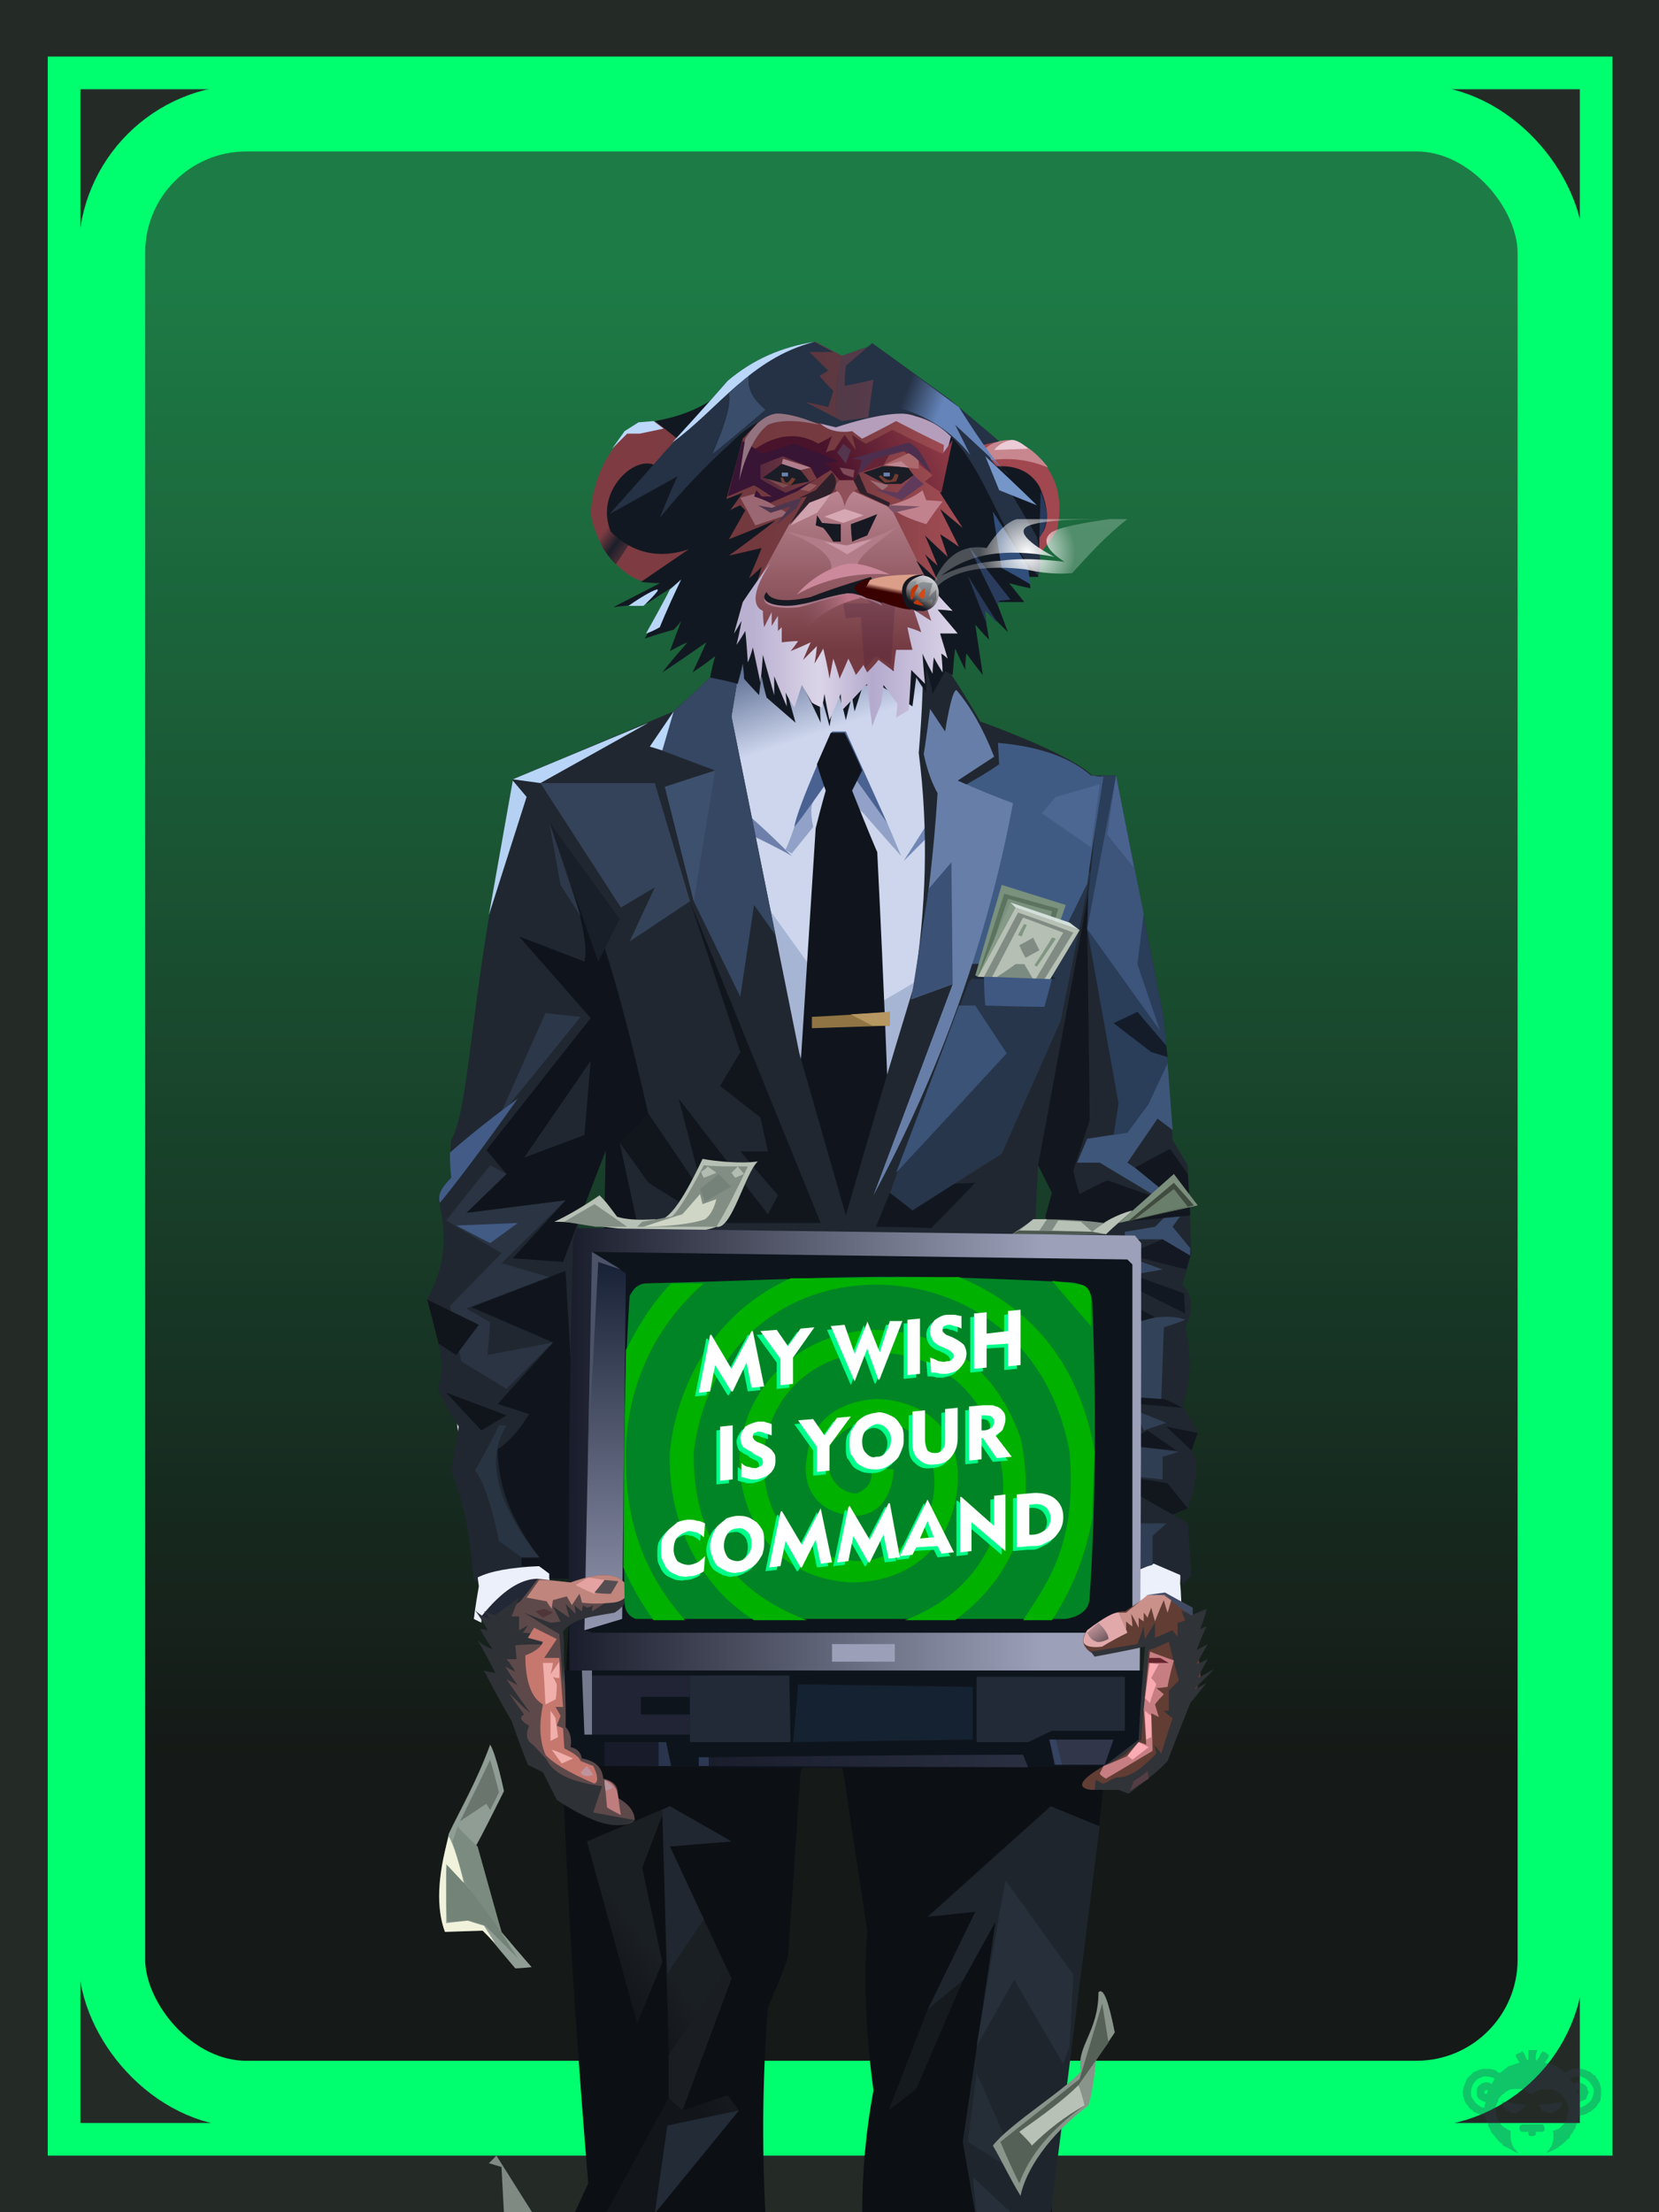 <?xml version="1.0" encoding="UTF-8"?>
<svg width="1320px" height="1760px" viewBox="0 0 1320 1760" version="1.1" xmlns="http://www.w3.org/2000/svg" xmlns:xlink="http://www.w3.org/1999/xlink">
<defs >
<linearGradient x1="50%" y1="7%" x2="50%" y2="83%" id="id-bg-101-Artboard-0">
<stop stop-color="#1d7c46" offset="0%">
</stop >
<stop stop-color="#151917" offset="100%">
</stop >
</linearGradient >
</defs >
<g stroke="none" stroke-width="1" fill="none" id="id-bg-101-Artboard-1" fill-rule="evenodd">
<g id="id-bg-101-Artboard-2">
<rect fill="#242b27" width="1320" height="1760" x="0" y="0" id="id-bg-101-Artboard-3">
</rect >
<rect stroke="#00ff6f" stroke-width="26" fill="#242b27" width="1219" height="1644" x="51" y="58" id="id-bg-101-Artboard-3">
</rect >
<rect stroke="#00ff6f" stroke-width="53" fill="url(#id-bg-101-Artboard-0)" width="1145" height="1572" x="89" y="94" id="id-bg-101-Artboard-3" rx="107">
</rect >
</g >
</g >
<defs >
<linearGradient x1="57%" y1="42%" x2="47%" y2="62%" id="id-politician-body-politician-body-0">
<stop stop-color="#1a1f24" offset="0%">
</stop >
<stop stop-color="#12151a" offset="100%">
</stop >
</linearGradient >
<linearGradient x1="50%" y1="0%" x2="52%" y2="18%" id="id-politician-body-politician-body-1">
<stop stop-color="#3f527b" offset="0%">
</stop >
<stop stop-color="#cdd6ed" offset="100%">
</stop >
</linearGradient >
<linearGradient x1="50%" y1="0%" x2="50%" y2="100%" id="id-politician-body-politician-body-2">
<stop stop-color="#db9f89" offset="0%">
</stop >
<stop stop-color="#390100" offset="100%">
</stop >
</linearGradient >
<linearGradient x1="0%" y1="50%" x2="83%" y2="50%" id="id-politician-body-politician-body-3">
<stop stop-color="#191d2b" offset="0%">
</stop >
<stop stop-color="#9ca0b8" offset="100%">
</stop >
</linearGradient >
<linearGradient x1="100%" y1="50%" x2="0%" y2="50%" id="id-politician-body-politician-body-4">
<stop stop-color="#2a2f41" offset="0%">
</stop >
<stop stop-color="#191d2c" offset="100%">
</stop >
</linearGradient >
<linearGradient x1="50%" y1="0%" x2="50%" y2="100%" id="id-politician-body-politician-body-5">
<stop stop-color="#141e32" offset="0%">
</stop >
<stop stop-color="#9296ae" offset="100%">
</stop >
</linearGradient >
<linearGradient x1="84%" y1="50%" x2="13%" y2="50%" id="id-politician-body-politician-body-6">
<stop stop-color="#a1474f" offset="0%">
</stop >
<stop stop-color="#a44d54" offset="9%">
</stop >
<stop stop-color="#773b40" offset="41%">
</stop >
<stop stop-color="#72393e" offset="71%">
</stop >
<stop stop-color="#7e3c42" offset="100%">
</stop >
</linearGradient >
<linearGradient x1="50%" y1="0%" x2="50%" y2="80%" id="id-politician-body-politician-body-7">
<stop stop-color="#bb8793" offset="0%">
</stop >
<stop stop-color="#743a41" offset="100%">
</stop >
</linearGradient >
<linearGradient x1="33%" y1="54%" x2="61%" y2="85%" id="id-politician-body-politician-body-8">
<stop stop-color="#7e3c42" offset="0%">
</stop >
<stop stop-color="#1a1f2a" offset="40%">
</stop >
<stop stop-color="#783b41" offset="100%">
</stop >
</linearGradient >
<linearGradient x1="9%" y1="50%" x2="100%" y2="50%" id="id-politician-body-politician-body-9">
<stop stop-color="#bab1d1" offset="0%">
</stop >
<stop stop-color="#dbd5e8" offset="32%">
</stop >
<stop stop-color="#b4aacd" offset="58%">
</stop >
<stop stop-color="#dbd5e8" offset="100%">
</stop >
</linearGradient >
<linearGradient x1="39%" y1="37%" x2="6%" y2="25%" id="id-politician-body-politician-body-10">
<stop stop-color="#6484ba" offset="0%">
</stop >
<stop stop-color="#6484ba" offset="100%" stop-opacity="0">
</stop >
</linearGradient >
<linearGradient x1="25%" y1="54%" x2="87%" y2="46%" id="id-politician-body-politician-body-11">
<stop stop-color="#80525e" offset="0%" stop-opacity="0">
</stop >
<stop stop-color="#bc7486" offset="100%">
</stop >
</linearGradient >
<linearGradient x1="46%" y1="53%" x2="98%" y2="45%" id="id-politician-body-politician-body-12">
<stop stop-color="#48132b" offset="0%">
</stop >
<stop stop-color="#8b3844" offset="100%">
</stop >
</linearGradient >
<linearGradient x1="100%" y1="50%" x2="0%" y2="50%" id="id-politician-body-politician-body-13">
<stop stop-color="#783c40" offset="0%">
</stop >
<stop stop-color="#582a3e" offset="100%">
</stop >
</linearGradient >
<filter width="129%" height="120%" x="-15%" y="-10%" id="id-politician-body-politician-body-14" filterUnits="objectBoundingBox">
<feGaussianBlur in="SourceGraphic" stdDeviation="2">
</feGaussianBlur >
</filter >
<radialGradient cx="50%" cy="41%" r="59%" id="id-politician-body-politician-body-15" fx="50%" fy="41%" gradientTransform="translate(0.5,0.408) scale(0.407,1) rotate(-10) translate(-0.5,-0.408)">
<stop stop-color="#ffffff" offset="0%">
</stop >
<stop stop-color="#ffffff" offset="56%" stop-opacity="0.579">
</stop >
<stop stop-color="#ffffff" offset="100%" stop-opacity="0.243">
</stop >
</radialGradient >
<linearGradient x1="50%" y1="37%" x2="45%" y2="50%" id="id-politician-body-politician-body-16">
<stop stop-color="#db9f89" offset="0%">
</stop >
<stop stop-color="#390100" offset="100%">
</stop >
</linearGradient >
<linearGradient x1="70%" y1="0%" x2="29%" y2="82%" id="id-politician-body-politician-body-17">
<stop stop-color="#d5d8df" offset="0%">
</stop >
<stop stop-color="#8d8785" offset="62%">
</stop >
<stop stop-color="#141821" offset="100%">
</stop >
</linearGradient >
<linearGradient x1="50%" y1="0%" x2="50%" y2="100%" id="id-politician-body-politician-body-18">
<stop stop-color="#93989e" offset="0%">
</stop >
<stop stop-color="#5a5f65" offset="100%">
</stop >
</linearGradient >
<linearGradient x1="75%" y1="93%" x2="27%" y2="32%" id="id-politician-body-politician-body-19">
<stop stop-color="#725960" offset="0%">
</stop >
<stop stop-color="#967780" offset="100%" stop-opacity="0.63">
</stop >
</linearGradient >
</defs >
<g transform="translate(340,272)" id="id-politician-body-politician-body-20">
<g id="id-politician-body-politician-body-21">
<g transform="translate(0,189)" id="id-politician-body-politician-body-22">
<g transform="translate(108,744)" id="id-politician-body-politician-body-23">
<path d="M 9 556 C 111 556 161 556 161 556 C 158 498 159 443 163 392 C 168 380 174 367 179 352 L 189 205 L 207 158 L 223 205 L 242 331 C 239 372 241 414 247 458 C 241 490 238 523 238 556 L 389 556 C 386 514 391 469 403 423 C 406 404 400 355 421 295 C 426 253 431 211 434 169 L 434 27 L 9 28 C 1 123 -1 192 1 236 C 5 335 12 434 20 532 L 9 556 Z" fill="#0c0f14" id="id-politician-body-politician-body-24">
</path >
<polygon points="73 556 140 474 131 462 95 474 134 369 85 264 134 260 85 232 19 260 59 405 79 356 63 281 79 239 85 462 34 556" fill="url(#id-politician-body-politician-body-0)" id="id-politician-body-politician-body-25">
</polygon >
<polygon points="140 474 83 486 73 556" fill="#222b36" id="id-politician-body-politician-body-26">
</polygon >
<polygon points="112 322 83 365 79 235 85 232 134 260 85 264" fill="#212730" id="id-politician-body-politician-body-27">
</polygon >
<polygon points="134 369 130 362 84 430 84 464 95 474" fill="#1a1e23" id="id-politician-body-politician-body-28">
</polygon >
<polyline points="427 248 388 232 290 320 328 316 290 394 318 371 344 324 318 499 328 556 388 556" fill="#1e252d" id="id-politician-body-politician-body-29">
</polyline >
<path d="M 352 291 L 406 366 L 403 423 L 398 437 L 359 370 L 329 423 C 344 335 352 291 352 291 Z" fill="#272f3b" id="id-politician-body-politician-body-30">
</path >
<path d="M 329 444 C 353 499 365 526 365 526 L 322 499 C 327 462 329 444 329 444 Z" fill="#252d37" id="id-politician-body-politician-body-31">
</path >
<path d="M 326 527 L 357 556 L 329 556 C 327 537 326 527 326 527 Z" fill="#272f3b" id="id-politician-body-politician-body-32">
</path >
<path d="M 318 371 C 293 429 281 457 281 457 L 259 474 L 290 394 C 309 378 318 371 318 371 Z" fill="#151a1f" id="id-politician-body-politician-body-33">
</path >
<path d="M 1 28 C 3 9 4 0 4 0 L 435 1 L 435 28 C 146 28 1 28 1 28 Z" fill="#1a1e23" id="id-politician-body-politician-body-34">
</path >
</g >
<g transform="translate(12,30)" id="id-politician-body-politician-body-35">
<path d="M 228 52 C 196 75 180 86 180 86 C 102 121 63 139 63 139 C 26 372 8 488 8 488 C 3 532 0 554 0 554 C 19 698 29 771 29 771 C 26 788 25 797 25 797 C 29 799 31 800 31 800 C 31 796 32 794 32 794 C 56 778 69 770 69 770 C 79 770 85 770 85 770 C 95 571 100 471 100 471 C 124 410 136 379 136 379 C 133 446 131 492 130 516 L 463 506 C 463 411 464 364 464 364 C 483 430 493 463 493 463 C 513 670 523 773 523 773 C 543 781 553 785 553 785 C 564 782 569 781 569 781 C 582 789 588 792 588 792 C 588 777 587 769 587 769 C 588 744 588 731 588 731 C 577 718 571 712 571 712 C 581 706 586 703 586 703 C 573 490 566 384 566 384 C 538 222 523 141 523 141 C 457 109 423 93 423 93 L 391 47 C 282 50 228 52 228 52 Z" fill="#ecf0fa" id="id-politician-body-politician-body-36">
</path >
<path d="M 311 0 C 263 15 239 23 239 23 C 232 62 229 82 229 82 C 268 278 287 376 287 376 L 322 491 L 384 305 C 390 175 393 110 393 110 L 383 17 L 311 0 Z" fill="url(#id-politician-body-politician-body-1)" id="id-politician-body-politician-body-37">
</path >
<path d="M 278 190 C 256 168 244 158 244 158 L 247 174 C 268 184 278 190 278 190 Z" fill="#6d7faa" id="id-politician-body-politician-body-38">
</path >
<path d="M 259 231 C 302 291 324 321 324 321 L 385 285 L 384 305 L 324 491 L 287 376 C 268 280 259 231 259 231 Z" fill="#a7b5d5" id="id-politician-body-politician-body-39">
</path >
<path d="M 367 194 C 383 169 391 156 391 156 L 390 171 C 375 186 367 194 367 194 Z" fill="#7086b6" id="id-politician-body-politician-body-40">
</path >
<path d="M 365 190 C 358 173 354 164 354 164 C 330 131 318 114 318 114 C 293 150 280 167 280 167 C 276 179 273 185 273 185 C 276 187 278 188 278 188 L 295 167 C 293 157 293 150 295 147 C 297 143 300 139 304 134 C 321 145 331 152 335 156 C 355 179 365 190 365 190 Z" fill="#91a1c7" id="id-politician-body-politician-body-41">
</path >
<path d="M 280 167 C 282 152 310 91 310 91 L 321 91 L 354 164 L 318 114 C 298 143 285 161 280 167 Z" fill="#4a6292" id="id-politician-body-politician-body-42">
</path >
<path d="M 320 92 C 330 112 334 122 334 122 C 329 132 326 138 326 138 C 339 171 346 187 346 187 C 352 308 354 368 354 368 C 332 444 321 481 321 481 C 297 398 285 356 285 356 C 293 231 297 168 297 168 C 302 148 305 138 305 138 C 300 124 298 117 298 117 L 309 92 C 316 92 320 92 320 92 Z" fill="#10151d" id="id-politician-body-politician-body-43">
</path >
<path d="M 294 318 C 335 316 356 314 356 314 C 356 321 356 325 356 325 L 294 327 C 294 321 294 318 294 318 Z" fill="#907443" id="id-politician-body-politician-body-44">
</path >
<path d="M 356 314 C 356 321 356 325 356 325 C 347 325 342 325 342 325 L 325 316 L 356 314 Z" fill="#b79761" id="id-politician-body-politician-body-45">
</path >
</g >
<g transform="translate(0,51)" id="id-politician-body-politician-body-46">
<path d="M 124 744 L 100 741 L 89 734 C 66 735 50 738 40 743 C 40 743 40 744 40 746 L 37 745 C 34 721 34 697 19 658 C 21 647 23 635 25 623 C 19 614 13 604 8 592 C 16 576 8 551 0 522 C 8 505 19 485 9 442 C 10 435 14 430 19 425 C 18 415 18 405 19 395 C 31 375 34 307 49 218 C 55 181 62 145 68 108 L 196 54 L 251 3 L 242 58 L 296 326 L 333 455 C 350 396 368 335 387 273 C 397 211 399 149 391 87 C 394 52 395 23 394 0 C 401 0 416 21 440 62 C 489 80 519 95 529 105 C 534 105 540 105 548 105 L 586 298 L 593 395 L 605 415 L 608 485 L 601 510 C 609 519 610 530 603 544 C 608 565 608 586 601 606 L 613 628 C 610 632 608 637 608 642 C 614 649 613 664 605 688 L 593 693 L 605 700 L 608 741 L 601 749 L 599 741 L 578 732 L 566 737 L 509 749 L 492 455 L 497 437 L 486 415 L 484 455 L 485 496 L 140 505 L 142 404 L 120 459 L 124 744 Z" fill="#202730" id="id-politician-body-politician-body-47">
</path >
<polygon points="68 109 79 122 49 216" fill="#b4d1f3" id="id-politician-body-politician-body-48">
</polygon >
<polygon points="90 111 176 63 68 108" fill="#b8d5f8" id="id-politician-body-politician-body-49">
</polygon >
<polygon points="209 205 161 237 181 194 154 210 90 111 181 111" fill="#34435a" id="id-politician-body-politician-body-50">
</polygon >
<path d="M 97 142 C 123 177 149 255 176 375 L 176 375 L 153 397 L 173 489 L 140 496 L 142 403 L 108 492 L 68 489 L 110 443 L 31 453 L 63 422 L 47 403 L 130 298 L 73 233 L 125 253 C 129 238 119 201 97 142 Z M 130 332 L 77 409 L 125 391 L 130 332 Z" fill="#0f131b" id="id-politician-body-politician-body-51">
</path >
<polygon points="122 297 94 294 57 377" fill="#2c3749" id="id-politician-body-politician-body-52">
</polygon >
<path d="M 72 362 C 45 400 24 428 10 445 C 8 439 11 433 19 425 C 18 416 18 409 18 405 C 35 390 53 376 72 362 Z" fill="#425c87" id="id-politician-body-politician-body-53">
</path >
<path d="M 124 744 L 97 744 L 97 740 L 89 734 L 75 734 L 75 727 L 89 727 C 67 698 56 670 56 641 C 65 635 73 626 81 613 L 56 605 L 100 556 L 35 528 L 110 499 L 124 744 Z" fill="#10151d" id="id-politician-body-politician-body-54">
</path >
<path d="M 89 727 C 84 727 79 727 75 727 L 57 714 C 51 684 44 665 38 658 C 44 647 51 635 57 622 L 63 622 C 46 649 55 684 89 727 Z" fill="#293443" id="id-politician-body-politician-body-55">
</path >
<polygon points="63 614 43 626 15 596" fill="#10141b" id="id-politician-body-politician-body-56">
</polygon >
<polygon points="100 556 63 593 27 571 18 527 59 485 15 459 50 415 63 422 31 453 110 443 59 493 97 504 31 529 50 540 48 566" fill="#2a3443" id="id-politician-body-politician-body-57">
</polygon >
<polygon points="313 461 227 461 176 429 153 397 176 374 220 439 200 362 271 454 279 439 249 404 271 404 265 377 233 352 249 325 209 205" fill="#11161d" id="id-politician-body-politician-body-58">
</polygon >
<polygon points="249 281 260 208 277 232 242 58 251 3 196 54 181 83 229 101 189 114 212 205" fill="#354762" id="id-politician-body-politician-body-59">
</polygon >
<polygon points="212 205 229 101 189 114" fill="#3d506e" id="id-politician-body-politician-body-60">
</polygon >
<polygon points="196 54 177 82 187 85" fill="#bad8fb" id="id-politician-body-politician-body-61">
</polygon >
<polygon points="605 688 589 668 558 663 558 673 593 693" fill="#12171e" id="id-politician-body-politician-body-62">
</polygon >
<polygon points="588 700 577 710 577 733 558 738 563 700" fill="#303e53" id="id-politician-body-politician-body-63">
</polygon >
<polygon points="585 665 566 663 566 639 598 643 585 647" fill="#303e54" id="id-politician-body-politician-body-64">
</polygon >
<polygon points="570 626 588 620 563 610" fill="#313f55" id="id-politician-body-politician-body-65">
</polygon >
<polygon points="608 642 588 623 613 628" fill="#12171f" id="id-politician-body-politician-body-66">
</polygon >
<polygon points="596 642 566 639 566 630 573 626" fill="#12171f" id="id-politician-body-politician-body-67">
</polygon >
<path d="M 601 608 C 577 606 565 605 565 605 L 565 599 L 586 601 C 596 605 601 608 601 608 Z" fill="#12171f" id="id-politician-body-politician-body-68">
</path >
<path d="M 603 538 C 596 541 586 544 586 544 L 584 601 L 555 599 L 558 541 C 578 535 593 534 603 538 Z" fill="#324259" id="id-politician-body-politician-body-69">
</path >
<polygon points="602 517 603 533 555 509 555 500" fill="#121821" id="id-politician-body-politician-body-70">
</polygon >
<polygon points="579 536 555 523 557 542" fill="#121820" id="id-politician-body-politician-body-71">
</polygon >
<polygon points="585 498 562 502 555 500 555 487" fill="#364964" id="id-politician-body-politician-body-72">
</polygon >
<polygon points="607 487 585 474 555 474 555 468 579 464 593 450 603 450 593 464 607 481" fill="#394e6c" id="id-politician-body-politician-body-73">
</polygon >
<path d="M 604 498 L 557 486 L 585 474 L 607 487 C 605 494 604 498 604 498 Z" fill="#131822" id="id-politician-body-politician-body-74">
</path >
<path d="M 436 429 C 413 453 401 465 401 465 C 372 464 357 464 357 464 L 370 432 C 414 430 436 429 436 429 Z" fill="#12171f" id="id-politician-body-politician-body-75">
</path >
<polygon points="23 463 50 477 72 461" fill="#415b85" id="id-politician-body-politician-body-76">
</polygon >
<path d="M 386 451 C 433 421 457 406 457 406 L 504 300 C 520 221 528 181 528 181 C 464 240 431 269 431 269 L 368 437 C 380 446 386 451 386 451 Z" fill="#27364b" id="id-politician-body-politician-body-77">
</path >
<path d="M 605 422 C 596 409 591 402 591 402 C 572 412 563 417 563 417 C 590 439 603 449 603 449 C 561 434 541 427 541 427 C 526 434 519 438 519 438 C 515 426 514 419 514 419 C 523 392 527 379 527 379 C 526 278 525 227 525 227 L 526 199 L 486 415 L 497 437 L 492 455 L 492 466 L 607 455 C 606 433 605 422 605 422 Z" fill="#12161f" id="id-politician-body-politician-body-78">
</path >
<polygon points="585 435 580 440 535 413 517 413 525 394 557 389 574 366 548 334 546 302 589 334 593 387 581 378 557 413 563 417" fill="#3e5679" id="id-politician-body-politician-body-79">
</polygon >
<polygon points="546 391 557 389 574 366 589 334 586 298 548 105 536 105 526 199 525 227 550 366" fill="#2a3d59" id="id-politician-body-politician-body-80">
</polygon >
<path d="M 546 302 C 559 296 565 293 565 293 L 588 320 L 589 329 L 576 325 L 546 302 Z" fill="#141c2a" id="id-politician-body-politician-body-81">
</path >
<path d="M 525 227 L 583 308 C 571 273 565 255 565 255 L 570 215 L 548 105 L 525 227 Z" fill="#3d547b" id="id-politician-body-politician-body-82">
</path >
<polygon points="541 152 562 178 548 105" fill="#4a638e" id="id-politician-body-politician-body-83">
</polygon >
<path d="M 500 267 L 435 267 C 434 265 433 264 433 264 L 497 264 L 500 267 Z" fill="#1b2536" id="id-politician-body-politician-body-84">
</path >
<path d="M 525 191 C 505 232 495 252 495 252 C 454 254 433 255 433 255 C 431 160 429 112 429 112 C 447 102 455 96 455 96 L 454 79 C 488 82 512 91 528 105 C 531 105 534 106 538 106 C 529 162 525 191 525 191 Z" fill="#405b83" id="id-politician-body-politician-body-85">
</path >
<path d="M 461 326 C 403 389 373 421 373 421 C 407 332 423 288 423 288 L 436 288 C 453 314 461 326 461 326 Z" fill="#3b5377" id="id-politician-body-politician-body-86">
</path >
<path d="M 421 37 C 417 37 412 70 412 70 C 404 58 400 52 400 52 C 397 76 395 88 395 88 C 398 102 402 112 406 119 C 400 214 385 283 385 283 C 407 275 418 271 418 271 C 376 383 355 439 355 439 C 409 338 446 234 466 127 C 444 119 422 109 422 109 L 451 90 C 442 67 432 50 421 37 Z" fill="#677fa8" id="id-politician-body-politician-body-87">
</path >
<path d="M 417 174 L 418 271 C 396 279 385 283 385 283 L 399 195 L 417 174 Z" fill="#3b5276" id="id-politician-body-politician-body-88">
</path >
<polygon points="500 122 489 135 528 162 535 112" fill="#4c6792" id="id-politician-body-politician-body-89">
</polygon >
<polygon points="41 542 23 566 9 557 0 522" fill="#10141b" id="id-politician-body-politician-body-90">
</polygon >
<polygon points="97 142 153 219 136 253" fill="#191f29" id="id-politician-body-politician-body-91">
</polygon >
<polygon points="97 142 106 192 122 217" fill="#2d394b" id="id-politician-body-politician-body-92">
</polygon >
</g >
<g transform="translate(9,0)" id="id-politician-body-politician-body-93">
<path d="M 329 10 C 339 2 354 0 383 0 C 356 0 369 28 373 28 C 366 28 353 24 335 16 C 331 14 329 12 329 10 Z" fill="url(#id-politician-body-politician-body-2)" id="id-politician-body-politician-body-94">
</path >
<ellipse cx="381" cy="15" fill="#bebbb4" id="id-politician-body-politician-body-95" rx="13" ry="14">
</ellipse >
<path d="M 378 8 C 378 9 377 11 375 14 C 374 17 374 20 373 20 C 371 19 371 17 373 13 C 374 9 376 8 378 8 Z" fill="#c03809" id="id-politician-body-politician-body-96">
</path >
<path d="M 369 13 C 369 22 374 27 385 29 C 385 29 382 29 376 29 C 374 28 371 27 369 26 C 367 24 356 0 383 0 C 372 3 369 7 369 13 Z" fill="#131821" id="id-politician-body-politician-body-97">
</path >
<path d="M 383 11 C 383 11 379 14 379 16 C 378 18 381 20 382 19 C 383 18 383 11 383 11 Z" fill="#d54916" id="id-politician-body-politician-body-98">
</path >
<path d="M 377 20 C 377 20 382 25 382 25 C 382 25 376 25 375 23 C 374 22 377 20 377 20 Z" fill="#c03809" id="id-politician-body-politician-body-99">
</path >
<path d="M 429 316 L 427 315 C 441 267 448 243 448 243 L 499 259 L 478 319 C 446 317 429 316 429 316 Z" fill="#79917d" id="id-politician-body-politician-body-100">
</path >
<path d="M 450 250 C 479 258 493 262 493 262 L 476 319 L 429 316 C 443 272 450 250 450 250 Z" fill="#5b735f" id="id-politician-body-politician-body-101">
</path >
<path d="M 453 254 C 476 261 488 264 488 264 L 475 319 L 432 316 C 446 275 453 254 453 254 Z" fill="#7a927e" id="id-politician-body-politician-body-102">
</path >
<path d="M 429 316 C 449 280 459 261 459 261 C 493 273 510 279 510 279 L 486 319 C 448 317 429 316 429 316 Z" fill="#b7c0b4" id="id-politician-body-politician-body-103">
</path >
<path d="M 434 316 C 452 282 461 265 461 265 C 490 275 505 281 505 281 L 482 318 C 450 317 434 316 434 316 Z" fill="#808b83" id="id-politician-body-politician-body-104">
</path >
<path d="M 465 269 L 440 317 C 464 318 475 318 475 318 L 497 281 C 476 273 465 269 465 269 Z" fill="#b6bfb3" id="id-politician-body-politician-body-105">
</path >
<path d="M 473 285 C 466 289 462 291 462 291 C 465 298 467 301 467 301 L 478 295 C 475 289 473 285 473 285 Z" fill="#808b83" id="id-politician-body-politician-body-106">
</path >
<path d="M 466 274 C 468 275 468 275 468 275 C 465 281 464 284 464 284 L 461 283 C 464 277 466 274 466 274 Z" fill="#7f9683" id="id-politician-body-politician-body-107">
</path >
<path d="M 488 285 C 490 285 491 286 491 286 C 481 301 476 308 476 308 L 474 307 C 484 292 488 285 488 285 Z" fill="#7f9683" id="id-politician-body-politician-body-108">
</path >
<path d="M 443 317 C 454 310 459 306 459 306 C 464 306 466 306 466 306 L 473 318 C 453 317 443 317 443 317 Z" fill="#7c8b81" id="id-politician-body-politician-body-109">
</path >
<path d="M 429 316 L 455 257 L 459 261 C 439 298 429 316 429 316 Z" fill="#859a87" id="id-politician-body-politician-body-110">
</path >
<path d="M 455 257 L 459 261 C 493 273 510 279 510 279 L 502 273 L 455 257 Z" fill="#d3dfda" id="id-politician-body-politician-body-111">
</path >
<path d="M 210 461 C 221 463 241 465 254 463 C 244 472 233 518 221 515 C 197 525 124 514 124 514 C 114 512 103 511 92 511 C 101 507 115 499 128 490 C 133 495 133 495 142 507 C 148 509 158 510 172 509 C 181 513 193 497 210 461 Z" fill="#b7c0b4" id="id-politician-body-politician-body-112">
</path >
<path d="M 211 466 C 218 467 229 467 246 467 C 237 486 229 502 221 515 C 200 515 158 515 158 515 C 161 512 162 511 162 511 L 185 507 C 188 506 197 493 211 466 Z" fill="#828d84" id="id-politician-body-politician-body-113">
</path >
<path d="M 210 497 L 221 493 C 219 501 216 506 212 509 C 195 515 163 515 163 515 C 184 508 194 505 194 505 L 208 489 L 210 497 Z" fill="#d0d6c6" id="id-politician-body-politician-body-114">
</path >
<path d="M 150 515 C 133 503 124 497 124 497 L 100 511 L 125 515 C 142 515 150 515 150 515 Z" fill="#838e85" id="id-politician-body-politician-body-115">
</path >
<path d="M 211 476 C 209 473 209 471 209 471 C 213 469 214 467 214 467 L 221 472 C 214 475 211 476 211 476 Z" fill="#b3bcb0" id="id-politician-body-politician-body-116">
</path >
<path d="M 233 472 C 235 475 236 476 236 476 C 241 474 243 473 243 473 L 238 467 C 234 471 233 472 233 472 Z" fill="#b3bcb0" id="id-politician-body-politician-body-117">
</path >
<path d="M 223 473 C 229 480 233 483 233 483 C 219 491 212 495 212 495 L 208 485 C 218 477 223 473 223 473 Z" fill="#758279" id="id-politician-body-politician-body-118">
</path >
<path d="M 41 927 C 46 935 52 964 52 964 C 42 984 35 998 30 1007 C 34 1023 50 1076 50 1076 C 66 1095 74 1104 74 1104 C 65 1105 61 1105 61 1105 C 44 1085 36 1075 36 1075 C 15 1075 5 1075 5 1075 C -1 1061 0 1035 8 998 C 17 979 30 957 41 927 Z" fill="#909d95" id="id-politician-body-politician-body-119">
</path >
<path d="M 7 1023 C 14 1029 26 1043 42 1064 L 63 1097 L 37 1071 C 28 1068 24 1067 24 1067 L 7 1068 C 5 1044 5 1029 7 1023 Z" fill="#738377" id="id-politician-body-politician-body-120">
</path >
<path d="M 15 992 C 13 1000 11 1004 11 1004 L 21 1037 L 50 1076 L 31 1008 C 20 998 15 992 15 992 Z" fill="#7b8b80" id="id-politician-body-politician-body-121">
</path >
<path d="M 41 939 C 46 956 48 965 48 965 C 43 975 41 979 41 979 C 39 976 38 974 38 974 L 17 988 C 33 956 41 939 41 939 Z" fill="#69756d" id="id-politician-body-politician-body-122">
</path >
<path d="M 8 1000 C 14 1010 20 1037 20 1037 L 6 1022 L 6 1069 L 23 1067 C 32 1070 36 1071 36 1071 L 45 1085 L 35 1075 L 5 1076 C -2 1057 -1 1032 8 1000 Z" fill="#f1f2dc" id="id-politician-body-politician-body-123">
</path >
<path d="M 525 1124 C 525 1156 507 1167 511 1187 C 498 1202 454 1229 441 1246 C 448 1258 454 1271 463 1286 C 467 1266 485 1238 517 1214 C 521 1202 523 1178 523 1178 L 538 1156 C 533 1131 529 1120 525 1124 Z" fill="#89948b" id="id-politician-body-politician-body-124">
</path >
<path d="M 462 1276 C 457 1266 452 1255 447 1243 L 510 1193 L 528 1133 L 533 1164 L 509 1198 L 514 1214 C 487 1233 470 1254 462 1276 Z" fill="#556157" id="id-politician-body-politician-body-125">
</path >
<path d="M 509 1198 C 510 1200 512 1206 514 1214 C 498 1223 484 1234 472 1246 C 471 1244 467 1240 462 1235 C 482 1221 498 1209 509 1198 Z" fill="#b8c1b5" id="id-politician-body-politician-body-126">
</path >
<polygon points="75 1300 52 1300 50 1263 40 1260 46 1254" fill="#7f8b82" id="id-politician-body-politician-body-127">
</polygon >
<polygon points="585 473 604 498 541 512" fill="#7c8f7d" id="id-politician-body-politician-body-128">
</polygon >
<polygon points="585 480 601 498 548 511" fill="#404c3f" id="id-politician-body-politician-body-129">
</polygon >
<polygon points="585 485 596 499 554 509" fill="#697e6b" id="id-politician-body-politician-body-130">
</polygon >
<path d="M 456 521 L 474 509 C 497 509 516 510 529 512 C 535 508 542 505 551 503 L 529 521 L 456 521 Z" fill="#818c84" id="id-politician-body-politician-body-131">
</path >
<polygon points="484 509 478 518 462 518 473 509" fill="#b8c1b5" id="id-politician-body-politician-body-132">
</polygon >
<polygon points="493 510 488 518 520 519 511 511" fill="#b8c1b5" id="id-politician-body-politician-body-133">
</polygon >
<path d="M 531 521 L 520 519 C 530 511 540 505 552 502 C 547 507 539 513 531 521 Z" fill="#b9c2b6" id="id-politician-body-politician-body-134">
</path >
<polygon points="456 521 531 521 520 519 462 518" fill="#4c574f" id="id-politician-body-politician-body-135">
</polygon >
</g >
</g >
<g transform="translate(37,0)" id="id-politician-body-politician-body-136">
<g transform="translate(71,705)" id="id-politician-body-politician-body-137">
<path d="M 457 411 C 455 411 451 402 451 402 C 450 370 450 354 450 354 C 160 353 15 352 15 352 C 16 392 17 412 17 412 C 11 411 8 408 6 402 C 2 208 8 10 8 10 C 10 3 11 0 11 0 C 307 4 455 6 455 6 L 460 12 C 460 274 459 407 457 411 Z" fill="url(#id-politician-body-politician-body-3)" id="id-politician-body-politician-body-138">
</path >
<path d="M 0 352 L 462 352 L 462 400 C 459 415 448 424 429 428 C 276 430 178 430 28 428 C 13 425 3 415 0 400 L 0 352 Z" fill="#0d141c" id="id-politician-body-politician-body-139">
</path >
<polygon points="108 428 108 421 116 421 116 428" fill="#2d3953" id="id-politician-body-politician-body-140">
</polygon >
<polygon points="101 356 101 403 23 403 23 356" fill="#202434" id="id-politician-body-politician-body-141">
</polygon >
<polygon points="101 373 62 373 62 387 101 387" fill="#0d141c" id="id-politician-body-politician-body-142">
</polygon >
<polygon points="33 428 33 409 76 409 76 428" fill="#181c2a" id="id-politician-body-politician-body-143">
</polygon >
<polygon points="76 409 82 409 86 428 76 428" fill="#2a344c" id="id-politician-body-politician-body-144">
</polygon >
<path d="M 187 363 L 326 365 L 326 407 L 183 409 C 186 379 187 363 187 363 Z" fill="#152231" id="id-politician-body-politician-body-145">
</path >
<path d="M 116 428 L 116 421 C 283 419 366 419 366 419 L 370 429 L 116 428 Z" fill="url(#id-politician-body-politician-body-4)" id="id-politician-body-politician-body-146">
</path >
<polygon points="438 407 431 427 391 427 387 407" fill="#31364a" id="id-politician-body-politician-body-147">
</polygon >
<polygon points="392 407 397 427 392 427 387 407" fill="#364463" id="id-politician-body-politician-body-148">
</polygon >
<polygon points="329 357 329 409 370 409 389 400 447 400 447 357" fill="#212a36" id="id-politician-body-politician-body-149">
</polygon >
<polygon points="180 356 181 409 101 409 101 356" fill="#212a36" id="id-politician-body-politician-body-150">
</polygon >
<polygon points="23 19 449 25 453 29 453 316 449 322 23 322 17 320" fill="#0e141c" id="id-politician-body-politician-body-151">
</polygon >
<path d="M 23 403 L 17 403 L 15 352 L 23 352 C 23 386 23 403 23 403 Z" fill="#75798e" id="id-politician-body-politician-body-152">
</path >
<polygon points="50 36 47 311 17 320 23 19" fill="url(#id-politician-body-politician-body-5)" id="id-politician-body-politician-body-153">
</polygon >
<polygon points="23 19 46 33 28 27 20 179" fill="#4c5368" id="id-politician-body-politician-body-154">
</polygon >
<polygon points="214 331 264 331 264 345 214 345" fill="#9b9fb7" id="id-politician-body-politician-body-155">
</polygon >
</g >
<g transform="translate(93,0)" id="id-politician-body-politician-body-156">
<path d="M 71 78 C 61 66 54 63 44 64 C 22 71 2 102 0 136 C 1 145 5 155 11 166 C 32 194 53 199 76 182 C 111 219 134 266 210 270 C 245 270 282 240 321 182 C 337 187 354 177 371 150 C 378 117 366 93 337 79 C 326 79 318 80 311 82 C 292 55 263 28 224 3 C 208 8 200 11 200 11 L 179 0 C 135 13 100 39 71 78 Z" fill="url(#id-politician-body-politician-body-6)" id="id-politician-body-politician-body-157">
</path >
<path d="M 203 116 C 227 127 239 132 239 132 C 264 183 277 208 277 208 C 259 256 234 278 202 274 C 151 274 125 205 125 205 L 158 145 L 174 128 C 193 120 203 116 203 116 Z" fill="url(#id-politician-body-politician-body-7)" id="id-politician-body-politician-body-158">
</path >
<path d="M 364 100 C 347 93 329 91 308 96 C 311 84 320 78 335 78 C 351 82 364 100 364 100 Z" fill="#c8878f" id="id-politician-body-politician-body-159">
</path >
<path d="M 348 85 L 321 86 C 325 81 330 79 335 78 C 341 78 348 85 348 85 Z" fill="#ebcbd5" id="id-politician-body-politician-body-160">
</path >
<path d="M 196 67 C 208 64 225 59 248 54 C 231 20 222 3 222 3 L 200 11 C 195 32 194 51 196 67 Z" fill="#2d3952" opacity="0.483" id="id-politician-body-politician-body-161">
</path >
<path d="M 196 67 C 193 43 200 11 200 11 C 186 4 179 0 179 0 C 168 14 161 35 159 58 C 169 60 181 63 196 67 Z" fill="#243145" opacity="0.296" id="id-politician-body-politician-body-162">
</path >
<path d="M 20 177 C 18 175 15 172 11 166 C 8 161 5 154 3 147 L 52 78 C 57 81 61 84 63 88 C 65 91 67 96 69 103 L 20 177 Z" fill="url(#id-politician-body-politician-body-8)" id="id-politician-body-politician-body-163">
</path >
<path d="M 161 57 C 166 39 168 8 150 9 C 117 15 114 52 51 63 C 64 73 70 78 70 78 C 63 84 57 91 51 98 C 34 90 3 120 16 151 C 33 168 54 173 78 165 C 53 182 40 191 40 191 C 50 192 55 192 55 192 C 30 205 18 211 18 211 C 36 209 45 208 45 208 C 60 198 67 194 67 194 C 51 222 43 236 43 236 C 58 231 66 229 66 229 C 70 225 72 222 72 222 C 66 238 63 246 63 246 C 72 241 77 239 77 239 C 63 255 57 263 57 263 C 81 247 92 239 92 239 C 85 255 81 263 81 263 C 93 255 99 250 99 250 C 96 261 95 267 95 267 C 110 270 117 272 117 272 C 120 261 121 256 121 256 C 122 264 122 268 122 268 C 130 277 134 281 134 281 C 135 271 136 266 136 266 C 138 277 140 283 140 283 C 155 296 163 303 163 303 L 151 260 C 162 268 168 272 168 272 C 178 292 183 303 183 303 C 182 286 182 278 182 278 C 188 297 190 306 190 306 C 194 284 195 273 195 273 C 201 291 203 301 203 301 C 206 288 208 282 208 282 C 209 290 210 294 210 294 C 216 275 219 266 219 266 C 244 282 256 290 256 290 C 258 275 259 267 259 267 C 264 275 267 279 267 279 C 267 266 267 259 267 259 C 271 273 272 280 272 280 C 279 268 282 262 282 262 C 286 264 288 265 288 265 C 289 251 290 244 290 244 C 295 255 298 261 298 261 C 298 252 299 248 299 248 C 307 259 312 265 312 265 C 308 238 306 225 306 225 C 313 233 317 237 317 237 C 314 220 313 212 313 212 C 325 224 332 231 332 231 C 326 215 323 207 323 207 C 338 207 345 207 345 207 C 337 197 333 192 333 192 C 344 195 350 196 350 196 C 349 190 348 187 348 187 C 353 187 356 187 356 187 C 357 166 357 155 357 155 C 365 147 365 133 357 115 C 350 103 338 98 323 99 C 299 75 287 64 287 64 C 281 101 278 120 278 120 C 290 139 296 148 296 148 C 284 138 278 133 278 133 C 288 153 293 163 293 163 C 283 156 278 153 278 153 C 282 165 284 171 284 171 C 272 160 266 154 266 154 C 273 170 276 178 276 178 C 269 172 266 169 266 169 C 273 183 276 190 276 190 C 265 179 259 174 259 174 C 271 195 276 206 276 206 C 277 241 251 264 200 275 C 141 254 118 227 132 192 C 135 183 136 179 136 179 C 130 185 126 188 126 188 C 133 172 136 164 136 164 C 119 168 110 170 110 170 C 135 152 147 142 147 142 C 123 152 110 157 110 157 C 119 141 123 134 123 134 C 120 131 119 130 119 130 C 114 132 111 134 111 134 C 118 124 121 120 121 120 C 113 123 108 125 108 125 C 117 93 121 77 121 77 L 136 61 C 146 56 154 55 161 57 Z" fill="#121821" id="id-politician-body-politician-body-164">
</path >
<path d="M 143 176 C 129 197 128 210 137 214 C 137 221 138 227 138 227 C 142 219 144 215 144 215 C 144 223 144 226 144 226 C 147 221 149 218 149 218 C 149 226 149 230 149 230 C 151 228 152 227 152 227 C 152 235 152 239 152 239 C 161 238 165 238 165 238 C 161 244 159 246 159 246 C 169 242 175 239 175 239 C 171 248 169 253 169 253 C 176 246 180 242 180 242 C 179 252 178 256 178 256 C 183 248 185 244 185 244 C 189 260 190 268 190 268 C 192 257 193 252 193 252 C 197 263 198 268 198 268 C 203 257 205 252 205 252 C 209 260 211 265 211 265 C 215 260 217 257 217 257 C 219 261 220 263 220 263 C 226 257 229 253 229 253 C 237 259 241 262 241 262 C 242 251 243 245 243 245 C 252 245 256 245 256 245 C 253 233 252 227 252 227 C 259 229 263 231 263 231 C 259 219 257 213 257 213 C 266 219 271 222 271 222 C 266 207 263 200 263 200 C 272 201 276 201 276 201 C 284 210 288 214 288 214 C 280 213 276 213 276 213 C 287 226 292 232 292 232 C 283 232 278 232 278 232 C 282 245 284 252 284 252 C 281 249 279 248 279 248 C 280 258 280 263 280 263 C 275 255 273 251 273 251 C 272 259 272 264 272 264 C 266 253 264 248 264 248 C 265 264 266 272 266 272 C 259 265 255 261 255 261 C 254 282 253 293 253 293 C 246 297 243 299 243 299 C 244 291 244 288 244 288 C 237 278 233 273 233 273 C 232 283 231 288 231 288 C 226 300 224 306 224 306 C 221 283 220 272 220 272 C 207 286 200 293 200 293 C 199 285 199 280 199 280 C 193 294 190 301 190 301 C 187 287 186 280 186 280 C 185 287 184 291 184 291 C 179 289 176 287 176 287 C 171 278 168 273 168 273 C 164 285 162 291 162 291 C 157 283 155 279 155 279 C 156 287 156 290 156 290 C 149 274 146 266 146 266 C 146 276 146 281 146 281 C 140 260 137 249 137 249 C 136 264 135 271 135 271 C 131 252 129 243 129 243 C 127 251 125 255 125 255 C 124 238 123 230 123 230 C 119 237 116 241 116 241 C 119 229 120 222 120 222 C 116 229 114 232 114 232 L 121 207 C 135 186 143 176 143 176 Z" fill="url(#id-politician-body-politician-body-9)" id="id-politician-body-politician-body-165">
</path >
<path d="M 180 62 C 190 75 208 71 208 71 C 213 75 216 77 216 77 C 234 68 243 63 243 63 C 268 76 281 82 281 82 C 280 96 280 104 280 104 C 284 84 287 74 287 74 C 275 64 260 58 243 56 C 226 56 197 71 180 62 Z" fill="#b59ebc" id="id-politician-body-politician-body-166">
</path >
<path d="M 55 140 C 72 119 91 99 111 81 C 131 60 150 58 150 58 C 180 64 195 68 195 68 C 229 57 250 55 258 59 C 309 71 318 146 356 186 C 360 176 355 155 355 155 C 326 106 312 82 312 82 C 321 80 325 79 325 79 C 299 57 286 46 286 46 C 245 16 224 1 224 1 C 210 13 203 19 203 19 C 202 29 202 35 202 35 C 218 32 225 30 225 30 C 222 50 221 60 221 60 C 207 62 200 63 200 63 C 181 53 171 48 171 48 C 183 50 189 52 189 52 C 192 43 193 39 193 39 C 185 31 182 27 182 27 C 187 24 189 23 189 23 C 179 13 174 8 174 8 C 187 8 193 8 193 8 C 183 3 178 0 178 0 C 152 4 129 14 109 31 C 64 82 15 137 15 137 L 69 107 C 59 129 55 140 55 140 Z" fill="#253144" id="id-politician-body-politician-body-167">
</path >
<path d="M 355 130 C 335 122 325 118 325 118 L 314 91 C 342 117 355 130 355 130 Z" fill="#7596c9" id="id-politician-body-politician-body-168">
</path >
<path d="M 333 106 C 304 79 290 66 290 66 C 298 82 302 90 302 90 C 287 71 268 59 244 52 C 249 31 251 21 251 21 L 293 52 C 312 82 325 100 333 106 Z" fill="url(#id-politician-body-politician-body-10)" id="id-politician-body-politician-body-169">
</path >
<path d="M 139 54 C 111 78 97 89 97 89 C 108 64 112 48 110 41 L 126 26 C 124 36 128 45 139 54 Z" fill="#3a4e6c" id="id-politician-body-politician-body-170">
</path >
<path d="M 178 0 C 127 13 101 54 65 80 C 74 70 89 54 109 31 C 129 14 152 4 178 0 Z" fill="#bad7fa" id="id-politician-body-politician-body-171">
</path >
<path d="M 55 227 C 48 231 44 232 44 232 C 57 209 63 197 63 197 L 72 189 C 60 214 55 227 55 227 Z" fill="#b9d6f8" id="id-politician-body-politician-body-172">
</path >
<path d="M 53 197 C 56 197 42 210 42 210 L 30 210 C 43 201 51 197 53 197 Z" fill="#b9d6f8" id="id-politician-body-politician-body-173">
</path >
<path d="M 324 224 C 308 199 300 186 300 186 C 310 212 315 224 315 224 L 314 214 C 321 221 324 224 324 224 Z" fill="#273857" id="id-politician-body-politician-body-174">
</path >
<path d="M 324 210 C 309 179 301 163 301 163 C 323 191 334 205 334 205 L 325 206 C 324 209 324 210 324 210 Z" fill="#293c5d" id="id-politician-body-politician-body-175">
</path >
<path d="M 350 193 C 335 184 327 180 327 180 C 322 150 320 135 320 135 L 348 179 C 349 188 350 193 350 193 Z" fill="#314f7b" id="id-politician-body-politician-body-176">
</path >
<path d="M 357 156 L 358 119 C 361 127 363 134 363 140 C 362 149 357 156 357 156 Z" fill="#283b5d" id="id-politician-body-politician-body-177">
</path >
<path d="M 192 104 C 197 110 196 116 190 122 C 179 126 174 128 174 128 C 163 140 158 146 158 146 C 167 131 172 123 172 123 C 168 124 166 124 166 124 L 179 118 C 187 109 192 104 192 104 Z" fill="#2e202a" id="id-politician-body-politician-body-178">
</path >
<path d="M 156 151 C 187 158 203 162 203 162 C 222 157 236 152 244 147 C 237 154 212 169 212 179 L 191 182 C 194 173 183 162 156 151 Z" fill="#b27d89" id="id-politician-body-politician-body-179">
</path >
<path d="M 204 169 L 224 157 C 210 160 204 162 204 162 L 186 159 C 198 165 204 169 204 169 Z" fill="#cb99a7" id="id-politician-body-politician-body-180">
</path >
<path d="M 186 139 C 197 135 202 133 202 133 C 212 136 217 138 217 138 L 201 144 C 191 141 186 139 186 139 Z" fill="#d6a8b4" id="id-politician-body-politician-body-181">
</path >
<path d="M 180 138 C 183 142 184 144 184 144 C 194 145 199 145 199 145 C 199 155 199 159 199 159 C 195 159 193 159 193 159 C 188 151 185 148 185 148 L 179 146 C 180 140 180 138 180 138 Z" fill="#161922" id="id-politician-body-politician-body-182">
</path >
<path d="M 208 159 C 207 150 207 145 207 145 C 221 140 228 137 228 137 L 220 154 C 212 157 208 159 208 159 Z" fill="#161922" id="id-politician-body-politician-body-183">
</path >
<path d="M 140 201 C 144 211 166 207 175 204 C 195 196 223 189 223 189 C 229 203 232 210 232 210 C 220 204 211 202 204 202 C 186 204 179 208 166 211 C 151 213 132 210 140 201 Z" fill="#b08294" id="id-politician-body-politician-body-184">
</path >
<path d="M 140 199 C 144 209 166 205 175 203 C 195 195 223 187 223 187 C 229 201 232 208 232 208 C 220 203 211 200 204 200 C 186 203 179 207 166 209 C 151 212 132 208 140 199 Z" fill="#151921" id="id-politician-body-politician-body-184">
</path >
<path d="M 214 204 C 197 208 183 216 173 227 C 162 220 154 215 149 210 C 168 213 212 192 214 204 Z" fill="url(#id-politician-body-politician-body-11)" id="id-politician-body-politician-body-186">
</path >
<path d="M 164 201 C 185 189 210 183 238 185 C 222 178 211 175 202 177 C 178 183 164 201 164 201 Z" fill="#cc899c" id="id-politician-body-politician-body-187">
</path >
<path d="M 191 121 C 184 131 180 136 180 136 L 159 146 L 174 128 C 185 124 191 121 191 121 Z" fill="#d0a2ae" id="id-politician-body-politician-body-188">
</path >
<path d="M 202 131 C 204 124 207 120 212 117 C 213 114 209 110 209 110 C 202 110 198 110 198 110 C 195 113 194 115 195 118 C 200 120 202 131 202 131 Z" fill="#90515a" id="id-politician-body-politician-body-189">
</path >
<path d="M 267 145 C 275 133 280 127 280 127 C 271 126 267 126 267 126 C 265 121 264 118 264 118 C 258 123 249 127 238 130 C 242 138 267 145 267 145 Z" fill="#c1828e" id="id-politician-body-politician-body-190">
</path >
<path d="M 262 131 C 244 130 235 130 235 130 L 241 136 L 262 131 Z" fill="#7c5165" id="id-politician-body-politician-body-191">
</path >
<path d="M 158 137 C 140 143 131 146 131 146 C 123 131 119 124 119 124 L 130 121 C 149 132 158 137 158 137 Z" fill="#9b6772" id="id-politician-body-politician-body-192">
</path >
<path d="M 168 124 C 152 129 144 132 144 132 C 137 131 133 130 133 130 C 140 134 143 136 143 136 C 153 133 159 131 159 131 C 151 141 147 146 147 146 L 164 132 C 167 126 168 124 168 124 Z" fill="#4e364f" id="id-politician-body-politician-body-193">
</path >
<path d="M 180 114 C 175 113 173 112 173 112 C 167 115 164 117 164 117 L 174 119 C 178 116 180 114 180 114 Z" fill="#94595c" id="id-politician-body-politician-body-194">
</path >
<path d="M 237 114 C 234 117 232 118 232 118 L 222 110 C 232 113 237 114 237 114 Z" fill="#9c6f77" id="id-politician-body-politician-body-195">
</path >
<path d="M 238 128 C 226 122 220 120 220 120 C 215 109 213 104 213 104 C 211 108 209 110 209 110 L 214 120 L 237 131 C 238 129 238 128 238 128 Z" fill="#2e202a" id="id-politician-body-politician-body-196">
</path >
<path d="M 257 106 C 262 111 265 113 265 113 C 253 122 247 126 247 126 C 233 120 226 117 226 117 L 244 120 C 252 111 257 106 257 106 Z" fill="#603a5a" id="id-politician-body-politician-body-197">
</path >
<path d="M 181 81 C 189 77 192 75 192 75 C 189 83 187 88 187 88 C 191 86 194 86 194 86 C 199 78 202 74 202 74 C 208 82 211 86 211 86 C 209 78 208 74 208 74 C 215 79 219 81 219 81 C 233 74 240 70 240 70 C 266 83 280 89 280 89 C 285 82 288 78 288 78 C 282 106 279 120 279 120 C 270 114 266 111 266 111 C 270 108 272 106 272 106 C 257 94 249 87 249 87 L 226 93 L 214 104 L 209 110 L 198 110 L 191 102 C 184 106 180 109 180 109 L 150 125 L 130 114 L 110 121 C 117 93 121 79 121 79 L 131 85 C 149 73 166 72 181 81 Z" fill="url(#id-politician-body-politician-body-12)" id="id-politician-body-politician-body-198">
</path >
<path d="M 164 119 C 150 125 143 128 143 128 C 134 124 130 123 130 123 C 131 120 132 118 132 118 C 135 122 136 123 136 123 C 142 123 144 123 144 123 C 135 117 130 114 130 114 L 109 123 C 116 96 120 81 121 79 C 131 86 136 89 136 89 C 153 84 162 81 162 81 C 185 90 197 95 197 95 C 189 96 186 97 186 97 C 190 100 192 101 192 101 L 179 109 C 169 116 164 119 164 119 Z" fill="#381435" id="id-politician-body-politician-body-199">
</path >
<path d="M 155 120 C 141 113 135 109 135 109 C 135 102 135 98 135 98 C 147 93 153 91 153 91 L 175 100 L 180 109 C 163 117 155 120 155 120 Z" fill="url(#id-politician-body-politician-body-13)" id="id-politician-body-politician-body-200">
</path >
<path d="M 153 116 C 144 111 139 108 139 108 L 158 114 L 153 116 Z" fill="#7f4c50" id="id-politician-body-politician-body-200">
</path >
<path d="M 137 108 C 147 101 152 97 152 97 C 162 100 167 102 167 102 L 174 111 L 159 114 C 144 110 137 108 137 108 Z" fill="#1a1c26" id="id-politician-body-politician-body-202">
</path >
<polygon points="153 93 175 100 167 102 152 97" fill="#b17e8d" id="id-politician-body-politician-body-203">
</polygon >
<path d="M 151 108 L 152 112 C 156 113 159 114 159 114 C 162 111 163 109 163 109 L 160 108 C 158 111 157 112 156 112 C 155 112 154 111 153 108 L 151 108 Z" fill="#703b30" id="id-politician-body-politician-body-204">
</path >
<path d="M 157 104 C 157 106 157 107 157 107 C 154 107 152 107 152 107 L 152 104 C 156 104 157 104 157 104 Z" fill="#6c83ac" id="id-politician-body-politician-body-205">
</path >
<path d="M 217 104 C 227 101 232 99 232 99 C 245 99 252 99 252 99 C 255 104 257 106 257 106 C 250 111 247 113 247 113 L 234 113 C 223 107 217 104 217 104 Z" fill="#1a1c26" id="id-politician-body-politician-body-206">
</path >
<path d="M 245 106 C 244 109 243 111 243 111 C 237 112 234 112 234 112 C 231 109 229 107 229 107 C 231 106 231 106 231 106 C 234 109 236 110 238 110 C 240 110 241 108 242 105 C 244 105 245 106 245 106 Z" fill="#703b30" id="id-politician-body-politician-body-207">
</path >
<path d="M 238 104 C 238 106 238 107 238 107 C 235 107 233 107 233 107 L 233 104 C 236 104 238 104 238 104 Z" fill="#6c83ac" id="id-politician-body-politician-body-208">
</path >
<path d="M 182 66 C 164 62 150 62 141 66 C 125 78 118 111 118 111 C 121 88 123 77 123 77 C 131 65 139 58 148 57 C 163 57 182 66 182 66 Z" fill="#947381" id="id-politician-body-politician-body-209">
</path >
<path d="M 210 102 C 209 106 209 108 209 108 C 203 106 201 105 201 105 L 198 100 C 206 101 210 102 210 102 Z" fill="#804a58" id="id-politician-body-politician-body-210">
</path >
<path d="M 201 81 C 198 86 196 88 196 88 C 201 94 203 97 203 97 L 207 86 C 203 83 201 81 201 81 Z" fill="#54354e" id="id-politician-body-politician-body-211">
</path >
<path d="M 214 200 C 220 205 223 208 223 208 C 208 208 201 208 201 208 C 202 216 203 220 203 220 C 211 219 215 219 215 219 C 217 246 218 260 218 260 C 224 253 227 250 227 250 C 235 255 239 257 239 257 L 242 210 C 223 203 214 200 214 200 Z" fill="#341134" opacity="0.437" id="id-politician-body-politician-body-212" filter="url(#id-politician-body-politician-body-14)">
</path >
<path d="M 369 141 C 369 141 370 141 370 141 L 375 141 C 376 141 376 141 376 141 L 381 141 C 381 141 381 141 382 141 L 384 141 C 384 141 384 141 385 141 L 386 141 C 387 141 387 141 387 141 L 389 141 C 390 141 391 141 392 141 L 394 141 C 409 141 420 141 427 141 C 409 155 394 172 383 184 C 372 185 359 184 346 181 L 346 181 L 346 181 C 344 181 282 171 268 206 C 276 175 292 160 315 164 C 324 150 332 143 339 141 L 339 141 Z M 347 147 C 335 154 369 171 369 171 C 348 167 331 167 318 169 C 293 173 279 186 279 186 C 293 179 309 175 327 174 C 349 171 377 175 377 175 C 363 166 359 158 366 152 C 373 146 413 141 413 141 C 376 141 354 143 347 147 Z" fill="url(#id-politician-body-politician-body-15)" id="id-politician-body-politician-body-51">
</path >
<polygon points="233 98 254 88 261 93 261 101" fill="#ac696d" id="id-politician-body-politician-body-215">
</polygon >
<polygon points="233 98 238 89 225 93 214 104" fill="#652537" id="id-politician-body-politician-body-216">
</polygon >
<polygon points="234 98 253 100 247 95" fill="#bc8793" id="id-politician-body-politician-body-217">
</polygon >
<path d="M 208 93 C 238 84 253 80 253 80 C 262 84 266 95 271 104 C 263 99 261 91 249 87 C 234 91 226 93 226 93 C 216 102 212 106 212 106 L 216 94 C 211 93 208 93 208 93 Z" fill="#4c2f4e" id="id-politician-body-politician-body-218">
</path >
</g >
<g transform="translate(304,185)" id="id-politician-body-politician-body-219">
<path d="M 0 10 C 11 2 26 0 55 0 C 28 0 41 28 45 28 C 37 28 24 24 6 16 C 2 14 0 12 0 10 Z" fill="url(#id-politician-body-politician-body-16)" id="id-politician-body-politician-body-94">
</path >
<ellipse cx="53" cy="15" fill="url(#id-politician-body-politician-body-17)" id="id-politician-body-politician-body-95" rx="13" ry="14">
</ellipse >
<polygon points="41 12 48 11 51 10 55 20 51 22 61 20 61 24 64 20 64 12 58 18 61 7 53 6 48 8 48 5 43 6" fill="url(#id-politician-body-politician-body-18)" id="id-politician-body-politician-body-222">
</polygon >
<path d="M 49 8 C 50 9 49 11 47 14 C 46 17 46 20 44 20 C 43 19 43 16 44 12 C 46 9 48 8 49 8 Z" fill="#c03809" id="id-politician-body-politician-body-96">
</path >
<path d="M 40 13 C 40 22 45 27 55 29 C 55 29 53 29 48 29 C 45 28 43 27 41 26 C 38 24 28 0 55 0 C 44 3 40 7 40 13 Z" fill="#131821" id="id-politician-body-politician-body-97">
</path >
<path d="M 55 11 C 55 11 51 14 50 16 C 50 18 53 20 54 19 C 55 18 55 11 55 11 Z" fill="#d54916" id="id-politician-body-politician-body-98">
</path >
<path d="M 49 20 C 49 20 54 25 54 25 C 54 25 47 24 46 23 C 45 22 49 20 49 20 Z" fill="#c03809" id="id-politician-body-politician-body-99">
</path >
</g >
<g transform="translate(1,981)" id="id-politician-body-politician-body-227">
<path d="M 122 11 C 119 29 89 24 67 46 C 73 72 72 121 72 121 C 76 125 77 131 76 137 C 81 138 84 141 85 146 C 96 148 101 153 102 162 C 111 164 115 169 113 177 C 122 182 127 188 127 195 C 121 203 81 202 55 158 C 27 115 13 75 13 36 C 21 6 50 3 50 3 L 76 6 C 101 -3 116 -2 122 11 Z" fill="#5e494a" id="id-politician-body-politician-body-228">
</path >
<path d="M 50 3 C 41 15 36 21 36 21 C 20 32 11 38 11 38 L 5 33 C 21 13 36 3 50 3 Z" fill="#222835" id="id-politician-body-politician-body-229">
</path >
<path d="M 62 30 C 58 28 55 27 55 27 C 51 28 48 29 48 29 L 54 34 C 60 31 62 30 62 30 Z" fill="#503539" id="id-politician-body-politician-body-230">
</path >
<path d="M 122 11 C 102 23 93 29 93 29 C 93 26 94 24 94 24 C 91 26 89 26 89 26 C 87 25 86 24 86 24 C 85 27 85 29 85 29 C 81 26 79 24 79 24 C 80 29 80 31 80 31 C 75 26 72 23 72 23 C 74 30 75 34 75 34 C 66 28 62 25 62 25 C 66 33 68 37 68 37 C 63 38 60 38 60 38 C 46 33 39 30 39 30 C 58 42 67 47 67 47 C 69 73 70 86 70 86 C 71 65 71 51 70 45 C 78 34 95 33 111 30 C 119 25 123 18 122 11 Z" fill="#2f3136" id="id-politician-body-politician-body-231">
</path >
<path d="M 122 11 C 123 15 119 21 110 22 C 100 23 92 23 85 22 C 84 17 83 15 83 15 C 79 21 77 24 77 24 C 74 19 73 17 73 17 C 66 19 62 20 62 20 C 61 25 61 27 61 27 C 58 23 57 21 57 21 L 41 18 L 51 4 C 59 4 67 5 76 6 C 101 -3 116 -2 122 11 Z" fill="#c0857c" id="id-politician-body-politician-body-232">
</path >
<path d="M 95 15 C 85 11 80 8 80 8 L 90 2 L 103 4 C 98 11 95 15 95 15 Z" fill="#e4a2a0" id="id-politician-body-politician-body-233">
</path >
<path d="M 108 15 C 99 15 95 14 95 14 C 101 7 103 4 103 4 L 114 5 C 110 12 108 15 108 15 Z" fill="#544d51" id="id-politician-body-politician-body-234">
</path >
<path d="M 61 56 C 48 52 42 50 42 50 C 47 48 49 47 49 47 C 41 46 38 46 38 46 C 41 42 42 40 42 40 C 37 43 35 44 35 44 C 35 37 35 33 35 33 C 31 33 29 33 29 33 C 33 23 35 18 35 18 C 25 25 19 30 16 32 C 16 32 13 31 7 29 C 11 33 12 35 12 35 C 8 34 4 32 0 28 C 7 38 10 44 10 44 C 6 43 4 43 4 43 C 10 54 14 59 14 59 C 8 57 4 54 2 52 C 12 69 16 78 16 78 C 10 77 7 76 7 76 C 21 103 29 116 29 116 C 37 139 42 151 42 151 C 50 155 54 157 54 157 L 65 179 C 94 198 114 204 127 195 C 105 191 94 189 94 189 L 101 168 C 77 165 62 158 57 147 C 50 139 46 135 46 135 C 41 132 40 127 43 120 C 36 116 35 113 39 111 C 31 100 27 94 27 94 C 38 105 44 110 44 110 C 31 92 25 83 25 83 C 31 86 34 88 34 88 C 27 78 24 73 24 73 C 30 76 32 77 32 77 C 28 70 25 67 25 67 C 30 67 33 67 33 67 L 32 56 C 43 55 52 55 61 56 Z" fill="#2e3136" id="id-politician-body-politician-body-235">
</path >
<path d="M 116 191 C 108 187 105 185 105 185 L 103 163 C 108 164 113 168 114 177 C 115 186 116 191 116 191 Z" fill="#bf7d7e" id="id-politician-body-politician-body-236">
</path >
<path d="M 95 166 C 74 157 61 149 56 143 C 51 131 51 118 54 103 C 45 98 40 85 40 64 C 48 61 53 57 54 53 C 46 51 42 50 42 50 C 45 45 47 42 47 42 C 59 48 65 51 65 51 L 55 66 C 63 66 67 66 67 66 L 70 105 C 66 105 64 105 64 105 C 67 110 68 112 68 112 L 65 120 C 68 121 70 122 70 122 L 71 138 C 79 142 83 145 84 148 L 94 152 C 98 160 98 165 95 166 Z" fill="#c6786f" id="id-politician-body-politician-body-237">
</path >
<path d="M 54 70 C 59 70 62 70 62 70 C 61 76 60 79 60 79 C 65 72 67 69 67 69 C 67 78 67 82 67 82 C 63 82 62 81 62 81 C 64 85 65 87 65 87 C 65 95 64 99 64 99 L 56 103 C 55 81 54 70 54 70 Z" fill="#f1afac" id="id-politician-body-politician-body-238">
</path >
<path d="M 60 132 C 60 116 60 108 60 108 C 63 112 64 114 64 114 L 66 129 C 62 131 60 132 60 132 Z" fill="#f1afac" id="id-politician-body-politician-body-239">
</path >
<path d="M 61 139 C 66 146 69 150 69 150 L 78 146 C 67 141 61 139 61 139 Z" fill="#f1afac" id="id-politician-body-politician-body-240">
</path >
<path d="M 84 157 C 87 154 89 152 89 152 L 94 159 C 89 161 85 160 84 157 Z" fill="#bf939d" id="id-politician-body-politician-body-241">
</path >
<path d="M 104 172 L 110 169 L 103 163 C 103 169 104 172 104 172 Z" fill="#b8949f" id="id-politician-body-politician-body-242">
</path >
</g >
<g transform="translate(484,995)" id="id-politician-body-politician-body-243">
<path d="M 66 2 C 79 12 85 18 85 18 C 92 45 95 62 94 70 C 75 112 65 134 65 134 C 51 147 41 154 35 155 C 20 157 12 157 9 157 C 3 157 0 155 0 153 C 0 148 11 141 33 129 C 40 124 45 119 46 116 C 50 80 52 55 52 39 C 26 47 10 50 6 47 C 0 42 -1 37 4 30 C 19 19 29 14 34 15 L 52 3 C 61 2 66 2 66 2 Z" fill="#623d34" id="id-politician-body-politician-body-244">
</path >
<path d="M 30 16 C 34 27 36 32 36 32 C 22 39 16 43 16 43 C 9 44 4 43 2 41 C 0 39 1 35 4 30 C 17 20 26 15 30 16 Z" fill="#e2a9ab" id="id-politician-body-politician-body-245">
</path >
<path d="M 13 24 C 19 30 21 34 21 37 C 17 39 13 40 11 39 C 8 38 6 36 4 32 C 10 27 13 24 13 24 Z" fill="url(#id-politician-body-politician-body-19)" id="id-politician-body-politician-body-246">
</path >
<path d="M 71 6 C 69 13 68 16 68 16 C 66 10 65 6 65 6 C 60 17 58 23 58 23 C 56 16 55 12 55 12 C 53 17 52 20 52 20 C 50 17 49 16 49 16 C 49 20 49 23 49 23 C 46 21 45 20 45 20 C 45 25 45 28 45 28 C 41 20 39 17 39 17 C 40 24 40 27 40 27 C 37 25 35 23 35 23 L 35 30 L 29 16 L 35 16 L 52 2 L 65 2 C 69 5 71 6 71 6 Z" fill="#ca918b" id="id-politician-body-politician-body-247">
</path >
<path d="M 79 14 C 81 20 82 22 82 22 C 78 24 76 24 76 24 C 76 31 76 35 76 35 C 73 32 72 30 72 30 C 63 34 58 36 58 36 C 58 28 58 24 58 24 C 53 32 50 37 50 37 C 49 30 49 27 49 27 C 46 36 44 41 44 41 C 20 45 7 47 7 47 C 3 42 1 40 1 40 C 7 47 10 51 10 51 C 37 46 50 43 50 43 C 46 92 45 117 45 117 L 15 140 L 34 129 C 43 121 47 117 47 117 C 51 69 53 46 53 46 C 64 42 69 39 69 39 C 74 60 77 70 77 70 L 69 78 C 69 89 69 94 69 94 C 66 94 65 94 65 94 C 69 98 72 100 72 100 C 66 118 63 128 63 128 C 59 123 57 121 57 121 C 59 126 59 128 59 128 C 47 141 37 147 29 147 C 24 147 20 152 16 152 C 13 150 11 149 11 149 C 10 154 10 157 10 157 C 23 157 29 157 29 157 C 34 159 37 160 37 160 C 53 148 64 139 68 134 C 78 108 84 93 86 88 C 95 77 99 72 99 72 C 92 76 89 77 89 77 C 100 66 105 61 105 61 C 96 66 92 68 92 68 C 97 58 100 53 100 53 C 94 56 91 57 91 57 C 97 46 100 41 100 41 C 94 44 91 46 91 46 C 96 33 99 27 99 27 C 96 28 94 29 94 29 C 98 19 99 13 99 13 L 87 18 C 82 16 79 14 79 14 Z" fill="#303337" id="id-politician-body-politician-body-248">
</path >
<path d="M 73 54 C 69 68 68 75 68 75 C 62 76 59 76 59 76 C 63 79 65 81 65 81 C 60 86 58 89 58 89 C 60 96 61 99 61 99 C 57 97 55 96 55 96 C 56 116 56 126 56 126 C 31 141 19 148 19 148 C 15 146 14 144 14 144 C 16 140 17 138 17 138 C 30 133 36 130 36 130 C 42 122 45 119 45 119 C 49 120 51 121 51 121 C 50 102 49 93 49 93 L 54 47 C 67 52 73 54 73 54 Z" fill="#c77e82" id="id-politician-body-politician-body-249">
</path >
<path d="M 61 57 C 57 64 55 68 55 68 C 58 71 59 73 59 73 C 55 83 54 88 54 88 C 51 85 50 84 50 84 L 54 56 C 59 57 61 57 61 57 Z" fill="#f8aab0" id="id-politician-body-politician-body-250">
</path >
<path d="M 50 94 C 53 97 55 98 55 98 C 55 109 55 115 55 115 L 51 117 C 50 102 50 94 50 94 Z" fill="#fbabb4" id="id-politician-body-politician-body-251">
</path >
<path d="M 53 123 C 45 129 40 133 40 133 C 38 131 36 130 36 130 L 45 119 C 51 122 53 123 53 123 Z" fill="#fbabb4" id="id-politician-body-politician-body-252">
</path >
<path d="M 69 56 C 58 56 53 56 53 56 C 53 53 53 52 53 52 L 62 52 C 67 55 69 56 69 56 Z" fill="#64242e" id="id-politician-body-politician-body-253">
</path >
<path d="M 88 18 C 88 14 88 12 88 12 C 73 4 66 0 66 0 L 51 2 L 66 2 C 79 13 86 19 88 18 Z" fill="#414a63" id="id-politician-body-politician-body-254">
</path >
<path d="M 52 142 C 53 146 53 148 53 148 C 43 154 38 158 38 158 L 41 150 C 49 145 52 142 52 142 Z" fill="#553c45" id="id-politician-body-politician-body-255">
</path >
</g >
</g >
<polygon points="147 85 159 73 169 73 188 69 180 63 168 64 157 71" fill="#bcd7f9" id="id-politician-body-politician-body-256">
</polygon >
<path d="M 353 188 L 348 197 L 377 211 L 350 204 C 343 201 340 198 340 196 C 340 193 345 190 353 188 Z" fill="#390100" id="id-politician-body-politician-body-257">
</path >
</g >
<path d="M 444 528 C 475 529 491 529 491 529 L 497 507 L 443 505 C 443 520 444 528 444 528 Z" fill="#3f5882" id="id-politician-body-politician-body-258">
</path >
</g >
<defs >
<radialGradient cx="50%" cy="50%" r="66%" id="id-politician-ad-6-Green-2-0" fx="50%" fy="50%" gradientTransform="translate(0.5,0.5) scale(0.726,1) scale(1,0.941) translate(-0.5,-0.5)">
<stop stop-color="#008425" offset="0%">
</stop >
<stop stop-color="#008425" offset="100%">
</stop >
</radialGradient >
</defs >
<g transform="translate(496,1016)" id="id-politician-ad-6-Green-2-1">
<g id="id-politician-ad-6-Green-2-2">
<path d="M 19 5 C 12 5 8 9 5 15 C 0 92 -1 174 1 259 C 1 265 4 270 10 272 L 352 272 C 364 270 371 264 371 255 C 379 136 373 19 373 19 C 372 9 365 4 352 4 C 192 -4 179 1 19 5 Z" fill="url(#id-politician-ad-6-Green-2-0)" id="id-politician-ad-6-Green-2-3">
</path >
<path d="M 38 5 C 20 24 11 41 2 58 L 0 231 C 6 245 14 259 24 273 C 41 273 49 273 49 273 C 19 239 2 199 2 146 C 1 100 17 46 64 5 L 38 5 Z" fill="#00b100" id="id-politician-ad-6-Green-2-4">
</path >
<path d="M 104 273 L 146 273 C 85 250 55 205 56 139 C 66 59 123 7 200 6 C 273 6 339 52 355 139 C 361 211 339 241 318 273 L 341 273 C 358 247 368 220 373 192 C 374 157 375 139 375 139 C 363 71 327 25 267 0 L 133 1 C 58 35 40 107 37 139 C 35 188 56 243 104 273 Z" fill="#00b100" id="id-politician-ad-6-Green-2-5">
</path >
<path d="M 264 273 C 312 237 329 189 316 128 C 296 72 256 43 199 42 C 143 44 98 84 93 137 C 89 164 102 238 181 243 C 220 243 261 222 266 165 C 269 112 228 97 200 97 C 175 99 150 111 146 143 C 142 163 150 187 183 190 C 215 190 215 153 215 153 C 203 152 197 152 197 152 C 199 162 195 168 186 172 C 174 173 157 160 165 133 C 171 125 182 115 200 115 C 218 115 252 125 247 172 C 244 200 217 226 186 226 C 143 222 108 200 112 137 C 119 86 160 60 199 60 C 287 60 308 146 301 182 C 292 233 260 259 224 273 C 251 273 264 273 264 273 Z" fill="#00b100" id="id-politician-ad-6-Green-2-6">
</path >
<path d="M 372 39 C 351 15 341 3 341 3 C 356 5 364 6 364 6 C 369 7 372 11 372 18 L 372 39 Z" fill="#00b100" id="id-politician-ad-6-Green-2-7">
</path >
</g >
<path d="M 49 241 C 51 241 53 241 55 240 C 58 239 60 238 61 237 L 62 225 C 60 227 58 229 56 230 C 54 231 51 232 49 232 C 46 232 43 231 40 229 C 38 226 37 223 37 220 C 37 216 38 212 40 210 C 43 207 46 206 49 205 C 51 205 53 206 55 206 C 57 207 59 208 61 210 L 62 199 C 60 198 58 197 56 197 C 53 196 51 196 49 196 C 46 196 43 197 40 198 C 38 200 35 202 33 204 C 31 206 29 209 28 211 C 27 214 27 217 27 220 C 27 224 27 227 29 230 C 30 233 32 236 35 238 C 37 239 39 240 42 241 C 44 241 46 242 49 241 Z M 88 238 C 91 238 94 237 97 235 C 100 234 103 231 105 228 C 106 226 108 224 108 222 C 109 219 109 217 109 214 C 109 211 109 208 108 205 C 107 203 105 200 103 198 C 101 197 99 195 96 194 C 93 193 91 193 88 193 C 85 193 82 194 79 195 C 77 197 74 199 72 201 C 70 203 69 206 68 208 C 67 211 66 214 66 217 C 66 221 67 223 68 226 C 69 229 70 231 72 233 C 75 235 77 236 79 237 C 82 238 85 239 88 238 Z M 88 229 C 85 229 82 228 80 226 C 78 223 77 220 77 217 C 77 213 78 210 80 207 C 82 204 85 203 88 203 C 91 202 94 204 96 206 C 98 208 99 211 99 215 C 99 219 98 222 96 224 C 94 227 91 229 88 229 Z M 139 234 L 150 212 L 154 231 L 163 230 L 154 187 L 154 187 L 139 216 L 123 189 L 122 190 L 113 234 L 122 233 L 126 213 L 138 234 L 139 234 Z M 193 230 L 204 208 L 208 227 L 217 226 L 209 183 L 208 183 L 193 212 L 177 185 L 176 186 L 167 230 L 176 229 L 180 209 L 192 230 L 193 230 Z M 227 224 L 230 218 L 247 217 L 250 223 L 260 222 L 239 180 L 239 180 L 217 225 L 227 224 Z M 244 210 L 233 211 L 239 197 L 244 210 Z M 301 221 L 301 176 L 292 177 L 292 201 L 266 178 L 265 178 L 265 222 L 274 221 L 274 198 L 301 221 L 301 221 Z M 321 217 C 325 217 328 217 330 216 C 332 215 334 214 336 213 C 340 211 342 208 344 205 C 346 202 347 198 347 194 C 347 188 345 183 340 179 C 336 176 329 174 321 175 L 310 176 L 310 218 L 321 217 Z M 320 208 L 320 184 L 322 184 C 327 183 330 184 333 186 C 335 188 337 191 337 195 C 337 199 335 202 333 204 C 330 206 327 208 322 208 L 320 208 Z" fill="#00ff89" id="id-politician-ad-6-Green-2-8" fill-rule="nonzero">
</path >
<path d="M 84 164 L 84 121 L 74 122 L 74 165 L 84 164 Z M 103 164 C 107 163 111 162 114 159 C 117 156 118 153 118 149 C 118 146 118 144 116 142 C 115 140 112 138 108 136 L 103 134 C 102 133 101 133 101 132 C 100 131 100 131 100 130 C 100 129 100 128 101 127 C 102 127 103 126 104 126 C 106 126 107 126 109 127 C 111 128 113 128 115 129 L 115 120 C 113 119 111 119 109 118 C 107 118 106 118 104 118 C 100 119 97 120 94 122 C 92 125 90 128 90 131 C 90 133 91 136 92 138 C 94 139 96 141 99 142 L 101 144 C 102 144 102 144 103 145 C 107 146 108 148 108 150 C 108 151 108 152 107 153 C 106 154 104 154 103 155 C 101 155 99 155 97 154 C 95 154 93 153 91 151 L 91 162 C 94 163 96 163 98 164 C 99 164 101 164 103 164 Z M 161 157 L 161 137 L 178 114 L 167 115 L 157 129 L 148 116 L 136 117 L 151 138 L 151 158 L 161 157 Z M 198 156 C 202 156 205 155 208 153 C 211 151 214 149 216 146 C 217 144 218 142 219 139 C 220 137 220 134 220 132 C 220 128 220 126 219 123 C 217 120 216 118 214 116 C 212 114 209 113 207 112 C 204 111 201 110 198 111 C 196 111 193 112 190 113 C 188 114 185 116 183 118 C 181 121 180 123 178 126 C 177 129 177 132 177 135 C 177 138 177 141 178 144 C 180 146 181 149 183 151 C 185 153 188 154 190 155 C 193 156 196 156 198 156 Z M 198 146 C 195 147 193 146 190 143 C 188 141 187 138 187 134 C 187 130 188 127 190 125 C 193 122 195 121 198 120 C 202 120 204 121 206 123 C 209 126 210 129 210 132 C 210 136 209 139 206 142 C 204 145 202 146 198 146 Z M 245 152 C 250 152 255 150 258 146 C 261 142 263 138 263 131 L 263 107 L 253 108 L 253 132 C 253 135 253 138 251 140 C 250 142 248 143 245 143 C 242 143 240 142 239 141 C 238 139 237 136 237 132 L 237 109 L 227 110 L 227 134 C 227 140 228 145 232 148 C 235 151 239 153 245 152 Z M 282 148 L 282 131 L 283 131 L 294 147 L 306 146 L 293 129 C 296 127 298 126 299 124 C 300 121 301 119 301 116 C 301 115 301 113 300 111 C 299 110 298 108 296 107 C 295 106 293 106 291 105 C 289 105 286 105 283 105 L 272 106 L 272 149 L 282 148 Z M 282 125 L 282 113 L 283 113 C 286 113 288 113 290 114 C 291 115 292 116 292 118 C 292 120 291 122 290 123 C 288 124 286 125 284 125 L 282 125 Z" fill="#00ff89" id="id-politician-ad-6-Green-2-9" fill-rule="nonzero">
</path >
<path d="M 84 94 L 95 71 L 99 91 L 109 90 L 100 46 L 99 46 L 83 76 L 67 49 L 66 49 L 57 95 L 66 94 L 70 73 L 83 94 L 84 94 Z M 132 88 L 132 67 L 149 43 L 138 44 L 128 58 L 119 45 L 106 46 L 122 68 L 122 89 L 132 88 Z M 181 86 L 191 60 L 200 85 L 201 84 L 219 38 L 209 38 L 201 63 L 191 38 L 191 39 L 181 64 L 173 41 L 162 42 L 181 86 L 181 86 Z M 233 80 L 233 36 L 223 37 L 223 81 L 233 80 Z M 254 80 C 259 79 263 78 265 75 C 268 72 270 68 270 64 C 270 61 269 59 268 57 C 266 55 263 53 259 51 L 254 49 C 253 48 252 48 252 47 C 251 47 251 46 251 45 C 251 44 251 43 252 42 C 253 42 254 41 256 41 C 257 41 258 41 260 42 C 262 42 264 43 266 44 L 266 34 C 264 34 262 33 260 33 C 259 33 257 33 255 33 C 251 33 248 35 245 37 C 242 40 241 43 241 46 C 241 49 242 51 243 53 C 244 55 247 57 249 58 L 252 59 C 253 60 253 60 254 60 C 258 62 260 64 260 66 C 260 67 259 68 258 69 C 257 70 256 70 254 70 C 252 71 250 70 248 70 C 246 69 244 68 241 67 L 242 79 C 245 79 247 79 249 80 C 250 80 252 80 254 80 Z M 286 75 L 286 57 L 303 56 L 303 74 L 313 73 L 313 29 L 303 30 L 303 46 L 286 48 L 286 31 L 276 32 L 276 76 L 286 75 Z" fill="#00ff89" id="id-politician-ad-6-Green-2-10" fill-rule="nonzero">
</path >
<path d="M 52 238 C 54 238 56 238 58 237 C 61 236 63 235 64 234 L 65 222 C 63 224 61 226 59 227 C 57 228 54 229 52 229 C 49 229 46 228 43 226 C 41 223 40 220 40 217 C 40 213 41 209 43 207 C 46 204 49 203 52 202 C 54 202 56 203 58 203 C 60 204 62 205 64 207 L 65 196 C 63 195 61 194 59 194 C 56 193 54 193 52 193 C 49 193 46 194 43 195 C 41 197 38 199 36 201 C 34 203 32 206 31 208 C 30 211 30 214 30 217 C 30 221 30 224 32 227 C 33 230 35 233 38 235 C 40 236 42 237 45 238 C 47 238 49 239 52 238 Z M 91 235 C 94 235 97 234 100 232 C 103 231 106 228 108 225 C 109 223 111 221 111 219 C 112 216 112 214 112 211 C 112 208 112 205 111 202 C 110 200 108 197 106 195 C 104 194 102 192 99 191 C 96 190 94 190 91 190 C 88 190 85 191 82 192 C 80 194 77 196 75 198 C 73 200 72 203 71 205 C 70 208 69 211 69 214 C 69 218 70 220 71 223 C 72 226 73 228 75 230 C 78 232 80 233 82 234 C 85 235 88 236 91 235 Z M 91 226 C 88 226 85 225 83 223 C 81 220 80 217 80 214 C 80 210 81 207 83 204 C 85 201 88 200 91 200 C 94 199 97 201 99 203 C 101 205 102 208 102 212 C 102 216 101 219 99 221 C 97 224 94 226 91 226 Z M 142 231 L 153 209 L 157 228 L 166 227 L 157 184 L 157 184 L 142 213 L 126 186 L 125 187 L 116 231 L 125 230 L 129 210 L 141 231 L 142 231 Z M 196 227 L 207 205 L 211 224 L 220 223 L 212 180 L 211 180 L 196 209 L 180 182 L 179 183 L 170 227 L 179 226 L 183 206 L 195 227 L 196 227 Z M 230 221 L 233 215 L 250 214 L 253 220 L 263 219 L 242 177 L 242 177 L 220 222 L 230 221 Z M 247 207 L 236 208 L 242 194 L 247 207 Z M 304 218 L 304 173 L 295 174 L 295 198 L 269 175 L 268 175 L 268 219 L 277 218 L 277 195 L 304 218 L 304 218 Z M 324 214 C 328 214 331 214 333 213 C 335 212 337 211 339 210 C 343 208 345 205 347 202 C 349 199 350 195 350 191 C 350 185 348 180 343 176 C 339 173 332 171 324 172 L 313 173 L 313 215 L 324 214 Z M 323 205 L 323 181 L 325 181 C 330 180 333 181 336 183 C 338 185 340 188 340 192 C 340 196 338 199 336 201 C 333 203 330 205 325 205 L 323 205 Z" fill="#ffffff" id="id-politician-ad-6-Green-2-8" fill-rule="nonzero">
</path >
<path d="M 87 161 L 87 118 L 77 119 L 77 162 L 87 161 Z M 106 161 C 110 160 114 159 117 156 C 120 153 121 150 121 146 C 121 143 121 141 119 139 C 118 137 115 135 111 133 L 106 131 C 105 130 104 130 104 129 C 103 128 103 128 103 127 C 103 126 103 125 104 124 C 105 124 106 123 107 123 C 109 123 110 123 112 124 C 114 125 116 125 118 126 L 118 117 C 116 116 114 116 112 115 C 110 115 109 115 107 115 C 103 116 100 117 97 119 C 95 122 93 125 93 128 C 93 130 94 133 95 135 C 97 136 99 138 102 139 L 104 141 C 105 141 105 141 106 142 C 110 143 111 145 111 147 C 111 148 111 149 110 150 C 109 151 107 151 106 152 C 104 152 102 152 100 151 C 98 151 96 150 94 148 L 94 159 C 97 160 99 160 101 161 C 102 161 104 161 106 161 Z M 164 154 L 164 134 L 181 111 L 170 112 L 160 126 L 151 113 L 139 114 L 154 135 L 154 155 L 164 154 Z M 201 153 C 205 153 208 152 211 150 C 214 148 217 146 219 143 C 220 141 221 139 222 136 C 223 134 223 131 223 129 C 223 125 223 123 222 120 C 220 117 219 115 217 113 C 215 111 212 110 210 109 C 207 108 204 107 201 108 C 199 108 196 109 193 110 C 191 111 188 113 186 115 C 184 118 183 120 181 123 C 180 126 180 129 180 132 C 180 135 180 138 181 141 C 183 143 184 146 186 148 C 188 150 191 151 193 152 C 196 153 199 153 201 153 Z M 201 143 C 198 144 196 143 193 140 C 191 138 190 135 190 131 C 190 127 191 124 193 122 C 196 119 198 118 201 117 C 205 117 207 118 209 120 C 212 123 213 126 213 129 C 213 133 212 136 209 139 C 207 142 205 143 201 143 Z M 248 149 C 253 149 258 147 261 143 C 264 139 266 135 266 128 L 266 104 L 256 105 L 256 129 C 256 132 256 135 254 137 C 253 139 251 140 248 140 C 245 140 243 139 242 138 C 241 136 240 133 240 129 L 240 106 L 230 107 L 230 131 C 230 137 231 142 235 145 C 238 148 242 150 248 149 Z M 285 145 L 285 128 L 286 128 L 297 144 L 309 143 L 296 126 C 299 124 301 123 302 121 C 303 118 304 116 304 113 C 304 112 304 110 303 108 C 302 107 301 105 299 104 C 298 103 296 103 294 102 C 292 102 289 102 286 102 L 275 103 L 275 146 L 285 145 Z M 285 122 L 285 110 L 286 110 C 289 110 291 110 293 111 C 294 112 295 113 295 115 C 295 117 294 119 293 120 C 291 121 289 122 287 122 L 285 122 Z" fill="#ffffff" id="id-politician-ad-6-Green-2-9" fill-rule="nonzero">
</path >
<path d="M 87 91 L 98 68 L 102 88 L 112 87 L 103 43 L 102 43 L 86 73 L 70 46 L 69 46 L 60 92 L 69 91 L 73 70 L 86 91 L 87 91 Z M 135 85 L 135 64 L 152 40 L 141 41 L 131 55 L 122 42 L 109 43 L 125 65 L 125 86 L 135 85 Z M 184 83 L 194 57 L 203 82 L 204 81 L 222 35 L 212 35 L 204 60 L 194 35 L 194 36 L 184 61 L 176 38 L 165 39 L 184 83 L 184 83 Z M 236 77 L 236 33 L 226 34 L 226 78 L 236 77 Z M 257 77 C 262 76 266 75 268 72 C 271 69 273 65 273 61 C 273 58 272 56 271 54 C 269 52 266 50 262 48 L 257 46 C 256 45 255 45 255 44 C 254 44 254 43 254 42 C 254 41 254 40 255 39 C 256 39 257 38 259 38 C 260 38 261 38 263 39 C 265 39 267 40 269 41 L 269 31 C 267 31 265 30 263 30 C 262 30 260 30 258 30 C 254 30 251 32 248 34 C 245 37 244 40 244 43 C 244 46 245 48 246 50 C 247 52 250 54 252 55 L 255 56 C 256 57 256 57 257 57 C 261 59 263 61 263 63 C 263 64 262 65 261 66 C 260 67 259 67 257 67 C 255 68 253 67 251 67 C 249 66 247 65 244 64 L 245 76 C 248 76 250 76 252 77 C 253 77 255 77 257 77 Z M 289 72 L 289 54 L 306 53 L 306 71 L 316 70 L 316 26 L 306 27 L 306 43 L 289 45 L 289 28 L 279 29 L 279 73 L 289 72 Z" fill="#ffffff" id="id-politician-ad-6-Green-2-10" fill-rule="nonzero">
</path >
</g >
<defs >
</defs >
<g transform="translate(1164,1631)" fill="#343d53" opacity="0.3" id="id-icons-Politician-0">
<path d="M 90 32 C 91 32 92 31 93 33 C 93 33 93 33 93 34 C 93 35 92 35 91 35 C 91 35 91 35 91 35 C 91 34 90 33 90 32 L 90 32 Z M 19 35 C 16 35 17 32 18 32 C 19 32 19 32 20 32 C 19 34 19 35 19 35 L 19 35 Z M 23 27 C 22 27 22 26 21 26 C 18 25 15 26 13 28 C 11 30 11 31 11 33 C 11 35 11 37 12 38 L 13 39 C 13 39 14 40 15 40 C 15 41 17 41 18 41 C 18 43 17 44 17 46 C 15 46 12 44 10 42 L 8 39 C 6 37 6 33 7 30 C 7 29 8 27 9 26 C 9 26 9 25 10 25 C 11 24 11 23 12 23 C 13 22 15 22 16 21 C 19 21 21 21 24 22 C 25 23 25 23 25 23 C 25 24 23 26 23 27 L 23 27 Z M 85 23 C 86 23 89 20 94 21 C 95 22 97 22 98 23 C 99 24 101 25 101 26 C 103 28 104 30 104 33 C 104 35 103 38 102 40 C 102 40 101 41 101 41 C 99 43 96 45 93 46 C 93 45 93 42 93 41 C 94 41 96 40 98 39 C 98 38 100 35 100 33 C 99 32 99 32 99 30 C 98 28 95 26 92 26 C 90 26 89 26 88 27 C 87 26 86 24 85 23 L 85 23 Z M 44 82 C 44 81 43 81 43 81 C 42 79 41 79 40 77 C 39 75 38 72 38 70 C 38 69 38 67 38 66 C 38 65 38 65 38 64 C 38 64 38 64 37 64 C 35 63 34 62 32 61 L 30 59 C 30 59 30 58 30 58 C 29 57 28 56 27 54 C 27 54 27 54 27 53 C 26 51 26 49 26 47 C 26 46 26 45 26 45 L 27 43 C 27 42 27 42 27 42 L 28 41 C 28 41 28 41 28 41 C 28 41 28 41 28 41 C 28 40 28 40 28 40 C 28 39 29 38 30 37 C 30 36 31 36 32 35 L 32 35 C 33 34 34 34 34 33 C 35 33 35 33 35 33 C 36 32 36 32 36 32 C 38 31 40 31 42 31 C 45 31 45 31 48 31 C 49 32 50 32 51 33 L 52 34 C 53 34 53 34 53 34 L 55 35 C 55 35 55 35 56 35 L 56 34 C 58 33 60 32 62 31 C 63 31 64 31 65 31 C 65 31 66 31 66 31 C 67 31 67 31 67 31 L 71 31 L 73 32 C 73 32 73 32 73 32 C 75 33 77 34 78 35 C 78 35 78 35 79 36 C 79 36 80 36 80 37 C 81 38 81 38 81 39 C 82 39 82 40 82 40 C 83 41 83 43 84 44 C 84 45 84 45 84 46 C 84 46 84 46 84 47 C 84 47 84 48 84 49 C 84 49 84 50 84 50 L 83 51 C 83 52 83 52 83 53 C 83 54 82 55 82 56 L 80 59 C 79 60 78 61 77 62 C 76 63 74 63 73 64 C 73 64 73 64 72 64 C 72 64 72 64 71 65 C 71 65 72 65 72 65 C 72 66 72 66 72 67 C 72 68 72 68 72 68 C 72 69 72 69 72 70 C 72 72 71 74 71 75 L 70 77 C 69 78 69 79 68 80 C 68 80 68 80 68 80 C 68 80 68 80 68 80 C 68 80 68 80 68 80 L 67 81 C 67 81 67 81 67 81 L 66 82 C 66 82 65 82 65 82 C 67 82 71 80 73 79 L 75 78 C 76 78 76 77 76 77 C 78 76 79 75 80 74 L 81 73 C 82 73 82 72 83 71 C 84 71 85 70 85 69 L 86 67 C 87 66 88 65 88 64 C 89 63 89 63 89 63 L 90 60 C 91 58 92 55 92 52 C 96 52 98 51 101 49 C 101 49 101 49 102 49 C 102 48 103 48 104 47 C 105 46 106 45 107 44 C 107 43 108 42 109 41 C 110 38 110 34 110 31 C 110 30 109 28 109 27 C 108 24 106 22 105 20 C 104 20 104 20 104 20 L 102 18 C 102 18 101 17 100 17 L 98 16 C 95 15 91 14 87 15 L 85 16 C 84 16 81 18 81 18 C 79 17 78 15 74 13 C 71 12 69 11 65 10 L 68 6 C 68 5 68 5 68 5 C 68 4 69 4 69 4 C 68 4 67 3 66 2 C 65 2 64 1 63 1 C 63 2 61 4 61 5 L 59 8 C 59 8 59 8 59 8 C 59 8 59 8 58 8 C 58 7 58 6 58 4 C 58 3 59 2 59 0 L 52 0 C 52 1 52 1 52 2 L 52 8 C 51 8 50 6 50 6 C 50 5 50 5 50 5 C 49 4 49 3 49 3 C 48 2 48 1 47 1 C 47 1 46 1 46 2 L 43 3 C 43 3 42 4 42 4 C 42 5 42 5 42 5 L 45 10 C 42 11 39 12 36 13 C 34 15 32 16 30 18 C 30 18 30 18 29 18 C 28 18 27 17 26 16 C 25 16 23 15 22 15 C 20 15 19 15 17 15 C 14 15 12 16 10 17 C 9 17 8 18 7 19 C 6 20 5 21 4 22 L 3 23 C 3 24 2 25 2 26 C 0 30 -1 34 1 39 C 1 39 1 39 1 40 C 2 41 2 43 4 44 C 4 45 5 46 6 47 L 8 48 C 8 49 8 49 8 49 C 9 49 10 50 11 50 C 13 51 15 52 18 52 C 18 54 19 56 19 57 C 20 58 20 59 20 60 C 21 62 22 64 23 66 C 26 69 26 70 30 74 L 31 74 C 31 75 32 76 32 76 L 38 79 C 39 80 43 82 44 82 L 44 82 Z" id="id-icons-Politician-1">
</path >
<path d="M 45 62 C 45 64 46 65 47 65 L 52 65 L 52 67 C 52 69 58 69 58 67 L 58 65 C 59 65 60 65 61 65 C 62 65 62 65 63 65 C 65 65 66 62 64 60 C 64 59 64 59 63 59 C 63 59 50 59 48 59 C 47 59 46 59 46 60 C 45 60 45 61 45 62 L 45 62 Z" id="id-icons-Politician-2">
</path >
<path d="M 60 44 C 61 45 62 46 63 48 C 64 48 67 50 69 50 C 72 50 72 49 75 48 C 75 48 75 48 75 48 C 77 47 76 47 77 46 C 77 46 77 45 78 45 C 78 45 79 43 79 42 C 79 41 79 41 77 42 C 75 42 72 42 69 43 C 68 43 61 43 60 44 L 60 44 Z" id="id-icons-Politician-2">
</path >
<path d="M 40 50 C 42 50 43 50 44 49 C 45 49 46 48 46 48 C 47 47 49 45 50 44 L 45 43 C 43 43 42 43 40 42 C 39 42 32 41 31 41 C 31 42 32 44 32 45 C 33 46 33 46 34 47 C 34 48 35 48 36 48 C 37 49 38 50 40 50 L 40 50 Z" id="id-icons-Politician-2">
</path >
<polygon points="44 82 44 82 44 82" id="id-icons-Politician-2">
</polygon >
<path d="M 65 82 C 65 82 65 82 65 82 L 65 82 C 65 82 65 82 65 82 Z" id="id-icons-Politician-2">
</path >
</g >
</svg>